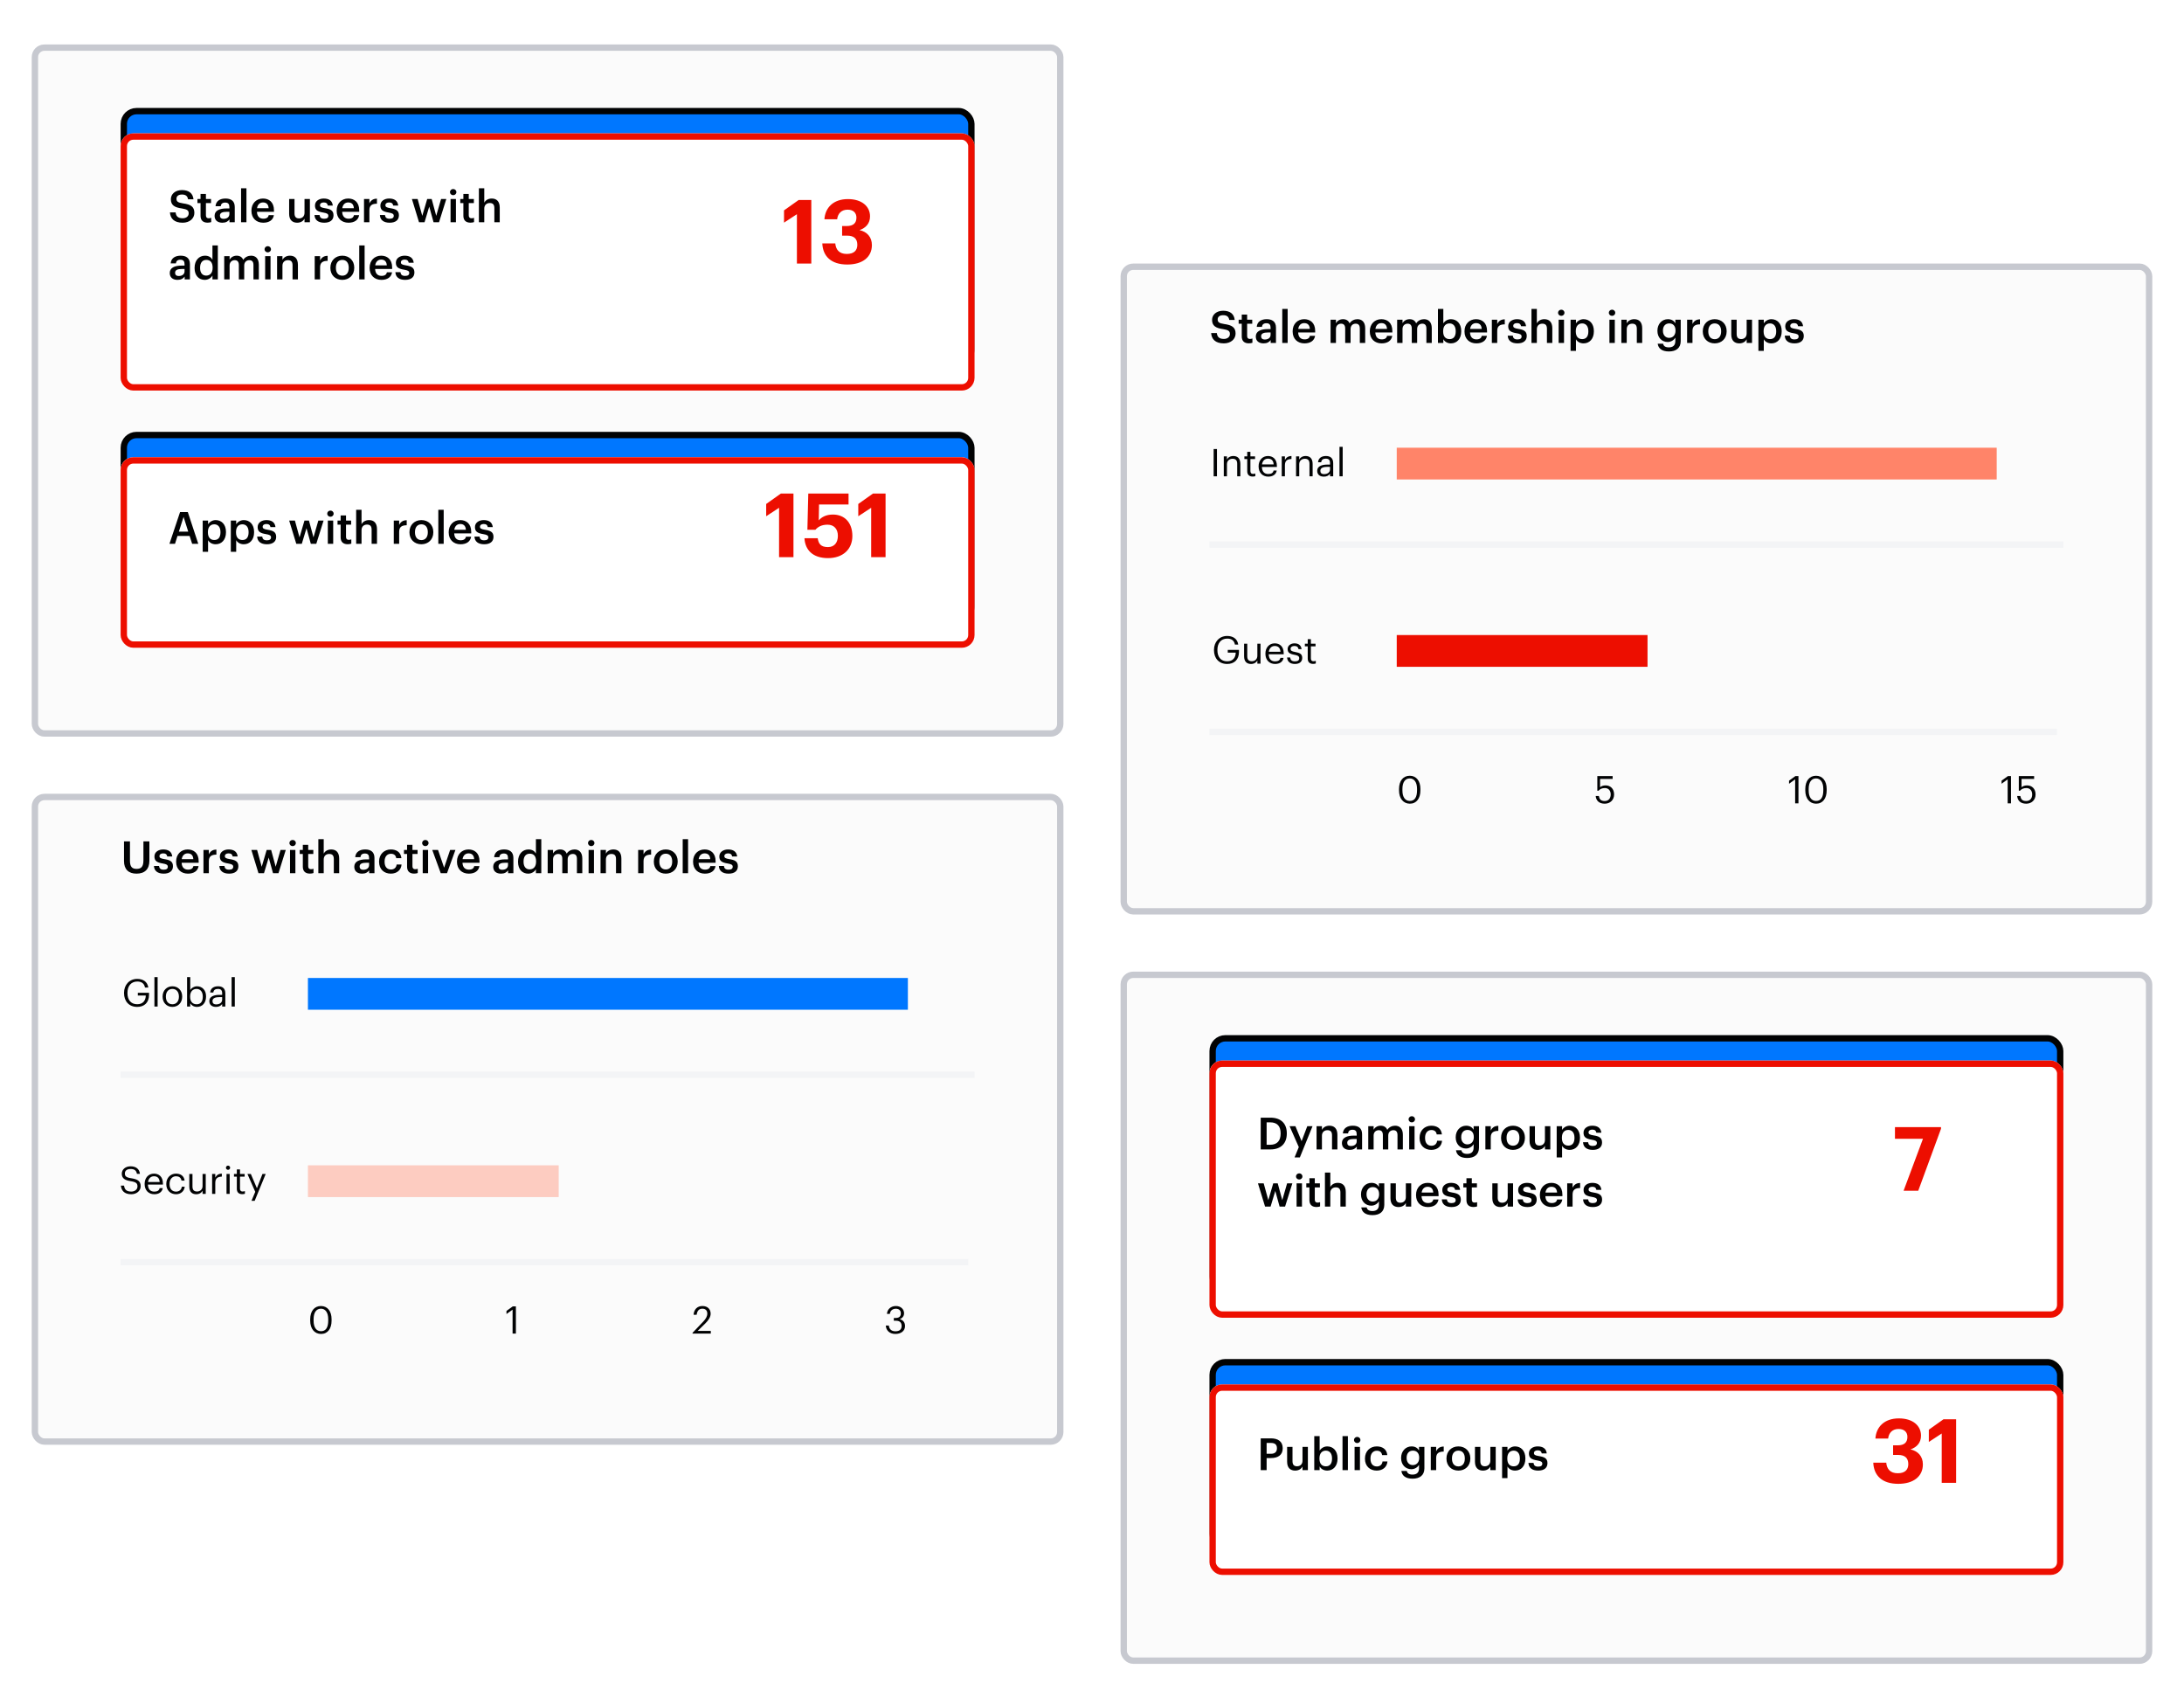 <svg width="688" height="530" viewBox="0 0 688 530" fill="none" xmlns="http://www.w3.org/2000/svg">
<g filter="url(#filter0_dd_8315_3431)">
<rect x="10" y="6" width="325" height="218" rx="4" fill="#FBFBFB"/>
<rect x="11" y="7" width="323" height="216" rx="3" stroke="#C7C9D0" stroke-width="2"/>
</g>
<g filter="url(#filter1_f_8315_3431)">
<rect x="40" y="36" width="265" height="79" rx="2" fill="#ED0E00"/>
</g>
<rect x="39" y="35" width="267" height="79" rx="4" fill="#0077FF"/>
<rect x="39" y="35" width="267" height="79" rx="4" stroke="#010203" stroke-width="2"/>
<g filter="url(#filter2_dd_8315_3431)">
<rect x="38" y="34" width="269" height="81" rx="4" fill="white"/>
<rect x="39" y="35" width="267" height="79" rx="3" stroke="#ED0E00" stroke-width="2"/>
</g>
<g filter="url(#filter3_f_8315_3431)">
<rect x="40" y="138.307" width="265" height="55.385" rx="2" fill="#ED0E00"/>
</g>
<rect x="39" y="137" width="267" height="58" rx="4" fill="#0077FF"/>
<rect x="39" y="137" width="267" height="58" rx="4" stroke="#010203" stroke-width="2"/>
<g filter="url(#filter4_dd_8315_3431)">
<rect x="38" y="136" width="269" height="60" rx="4" fill="white"/>
<rect x="39" y="137" width="267" height="58" rx="3" stroke="#ED0E00" stroke-width="2"/>
</g>
<path d="M245.421 175.462V159.922L241.361 162.582V158.718L245.981 155.442H249.957V175.462H245.421ZM260.839 175.77C255.911 175.77 253.615 173.082 253.419 169.498H257.591C257.843 171.178 258.515 172.298 260.811 172.298C262.855 172.298 263.947 170.87 263.947 168.742C263.947 166.586 262.715 165.242 260.699 165.242C258.823 165.242 257.675 165.914 256.863 166.838H254.343L254.623 155.442H267.307V158.886H258.011L257.927 163.898C258.711 162.946 260.111 162.05 262.379 162.05C266.019 162.05 268.511 164.542 268.511 168.798C268.511 173.054 265.459 175.77 260.839 175.77ZM274.433 175.462V159.922L270.373 162.582V158.718L274.993 155.442H278.969V175.462H274.433Z" fill="#ED0E00"/>
<path d="M57.83 162.785L56.346 167.433H59.3L57.83 162.785ZM53.378 171.269L56.724 161.259H59.16L62.464 171.269H60.532L59.734 168.791H55.912L55.128 171.269H53.378ZM67.52 170.065C68.766 170.065 69.452 169.225 69.452 167.657V167.545C69.452 165.921 68.612 165.123 67.506 165.123C66.33 165.123 65.49 165.921 65.49 167.545V167.657C65.49 169.295 66.288 170.065 67.52 170.065ZM63.852 173.775V163.947H65.546V165.123C65.952 164.423 66.862 163.793 67.94 163.793C69.774 163.793 71.188 165.151 71.188 167.517V167.629C71.188 169.981 69.83 171.409 67.94 171.409C66.778 171.409 65.938 170.835 65.546 170.121V173.775H63.852ZM76.379 170.065C77.625 170.065 78.311 169.225 78.311 167.657V167.545C78.311 165.921 77.471 165.123 76.365 165.123C75.189 165.123 74.349 165.921 74.349 167.545V167.657C74.349 169.295 75.147 170.065 76.379 170.065ZM72.711 173.775V163.947H74.405V165.123C74.811 164.423 75.721 163.793 76.799 163.793C78.633 163.793 80.047 165.151 80.047 167.517V167.629C80.047 169.981 78.689 171.409 76.799 171.409C75.637 171.409 74.797 170.835 74.405 170.121V173.775H72.711ZM84.076 171.409C82.186 171.409 81.081 170.541 81.01 168.987H82.606C82.691 169.729 83.069 170.163 84.062 170.163C84.972 170.163 85.379 169.841 85.379 169.225C85.379 168.623 84.888 168.399 83.811 168.217C81.879 167.909 81.165 167.363 81.165 165.991C81.165 164.521 82.537 163.793 83.909 163.793C85.406 163.793 86.597 164.353 86.778 166.005H85.21C85.07 165.333 84.692 165.025 83.909 165.025C83.18 165.025 82.746 165.375 82.746 165.893C82.746 166.425 83.097 166.635 84.258 166.831C85.981 167.097 87.002 167.517 87.002 169.071C87.002 170.555 85.953 171.409 84.076 171.409ZM93.336 171.269L91.096 163.947H92.902L94.358 169.239L95.912 163.947H97.326L98.754 169.239L100.28 163.947H101.932L99.636 171.269H97.914L96.556 166.341L95.072 171.269H93.336ZM104.095 162.743C103.535 162.743 103.087 162.323 103.087 161.777C103.087 161.217 103.535 160.797 104.095 160.797C104.655 160.797 105.103 161.217 105.103 161.777C105.103 162.323 104.655 162.743 104.095 162.743ZM103.269 171.269V163.947H104.963V171.269H103.269ZM109.52 171.395C108.064 171.395 107.308 170.611 107.308 169.225V165.221H106.328V163.947H107.308V162.337H109.002V163.947H110.612V165.221H109.002V169.071C109.002 169.715 109.31 170.009 109.842 170.009C110.178 170.009 110.43 169.967 110.668 169.869V171.213C110.402 171.311 110.038 171.395 109.52 171.395ZM112.196 171.269V160.559H113.89V165.109C114.24 164.395 115.052 163.793 116.256 163.793C117.726 163.793 118.762 164.647 118.762 166.663V171.269H117.068V166.817C117.068 165.711 116.62 165.207 115.612 165.207C114.66 165.207 113.89 165.795 113.89 166.957V171.269H112.196ZM124.049 171.269V163.947H125.743V165.319C126.205 164.395 126.891 163.849 128.123 163.835V165.417C126.639 165.431 125.743 165.907 125.743 167.461V171.269H124.049ZM132.739 171.409C130.583 171.409 128.987 169.911 128.987 167.685V167.573C128.987 165.305 130.597 163.793 132.753 163.793C134.895 163.793 136.505 165.291 136.505 167.531V167.643C136.505 169.925 134.895 171.409 132.739 171.409ZM132.753 170.093C134.013 170.093 134.769 169.155 134.769 167.657V167.559C134.769 166.047 134.013 165.123 132.753 165.123C131.493 165.123 130.723 166.033 130.723 167.545V167.657C130.723 169.155 131.465 170.093 132.753 170.093ZM138.077 171.269V160.559H139.771V171.269H138.077ZM145.056 171.409C142.9 171.409 141.346 169.995 141.346 167.685V167.573C141.346 165.305 142.9 163.793 144.986 163.793C146.806 163.793 148.444 164.871 148.444 167.489V167.979H143.082C143.138 169.365 143.838 170.149 145.098 170.149C146.12 170.149 146.652 169.743 146.778 169.029H148.416C148.178 170.569 146.932 171.409 145.056 171.409ZM143.11 166.845H146.764C146.68 165.585 146.036 165.025 144.986 165.025C143.964 165.025 143.278 165.711 143.11 166.845ZM152.532 171.409C150.642 171.409 149.536 170.541 149.466 168.987H151.062C151.146 169.729 151.524 170.163 152.518 170.163C153.428 170.163 153.834 169.841 153.834 169.225C153.834 168.623 153.344 168.399 152.266 168.217C150.334 167.909 149.62 167.363 149.62 165.991C149.62 164.521 150.992 163.793 152.364 163.793C153.862 163.793 155.052 164.353 155.234 166.005H153.666C153.526 165.333 153.148 165.025 152.364 165.025C151.636 165.025 151.202 165.375 151.202 165.893C151.202 166.425 151.552 166.635 152.714 166.831C154.436 167.097 155.458 167.517 155.458 169.071C155.458 170.555 154.408 171.409 152.532 171.409Z" fill="#010203"/>
<path d="M251.04 83V67.46L246.98 70.12V66.256L251.6 62.98H255.576V83H251.04ZM266.907 83.308C261.811 83.308 259.207 80.704 259.039 76.644H263.127C263.295 78.576 264.331 79.976 266.739 79.976C269.007 79.976 270.071 78.884 270.071 77.092C270.071 75.188 269.007 74.208 266.851 74.208H265.283V71.184H266.739C268.839 71.184 269.791 70.232 269.791 68.524C269.791 67.096 268.867 66.032 267.019 66.032C265.115 66.032 263.939 67.18 263.715 69.056H259.711C259.935 65.388 262.539 62.7 267.103 62.7C271.499 62.7 274.075 64.996 274.075 68.132C274.075 70.372 272.759 71.772 270.771 72.472C273.095 72.976 274.663 74.628 274.663 77.176C274.663 80.928 271.779 83.308 266.907 83.308Z" fill="#ED0E00"/>
<path d="M57.55 70.14C54.82 70.14 53.672 68.782 53.532 66.892H55.324C55.45 67.9 55.856 68.74 57.55 68.74C58.656 68.74 59.44 68.124 59.44 67.2C59.44 66.276 58.978 65.926 57.354 65.66C54.96 65.338 53.826 64.61 53.826 62.734C53.826 61.096 55.226 59.864 57.312 59.864C59.468 59.864 60.756 60.844 60.952 62.762H59.244C59.062 61.712 58.46 61.264 57.312 61.264C56.178 61.264 55.59 61.81 55.59 62.58C55.59 63.392 55.926 63.798 57.662 64.05C60.014 64.372 61.232 65.044 61.232 67.046C61.232 68.782 59.762 70.14 57.55 70.14ZM65.387 70.126C63.931 70.126 63.175 69.342 63.175 67.956V63.952H62.195V62.678H63.175V61.068H64.869V62.678H66.479V63.952H64.869V67.802C64.869 68.446 65.177 68.74 65.709 68.74C66.045 68.74 66.297 68.698 66.535 68.6V69.944C66.269 70.042 65.905 70.126 65.387 70.126ZM70.455 68.922C71.491 68.922 72.261 68.376 72.261 67.438V66.71H71.393C70.105 66.71 69.279 67.004 69.279 67.9C69.279 68.516 69.615 68.922 70.455 68.922ZM70.049 70.14C68.705 70.14 67.599 69.496 67.599 67.97C67.599 66.262 69.251 65.646 71.351 65.646H72.261V65.268C72.261 64.288 71.925 63.798 70.931 63.798C70.049 63.798 69.615 64.218 69.531 64.946H67.893C68.033 63.238 69.391 62.524 71.029 62.524C72.667 62.524 73.955 63.196 73.955 65.198V70H72.289V69.104C71.813 69.734 71.169 70.14 70.049 70.14ZM75.939 70V59.29H77.633V70H75.939ZM82.918 70.14C80.761 70.14 79.207 68.726 79.207 66.416V66.304C79.207 64.036 80.761 62.524 82.847 62.524C84.668 62.524 86.305 63.602 86.305 66.22V66.71H80.944C80.999 68.096 81.7 68.88 82.96 68.88C83.981 68.88 84.513 68.474 84.639 67.76H86.278C86.04 69.3 84.793 70.14 82.918 70.14ZM80.972 65.576H84.626C84.541 64.316 83.897 63.756 82.847 63.756C81.826 63.756 81.139 64.442 80.972 65.576ZM93.605 70.14C92.162 70.14 91.085 69.314 91.085 67.368V62.678H92.778V67.172C92.778 68.278 93.24 68.782 94.221 68.782C95.13 68.782 95.928 68.194 95.928 67.032V62.678H97.623V70H95.928V68.852C95.564 69.566 94.794 70.14 93.605 70.14ZM102.137 70.14C100.247 70.14 99.141 69.272 99.071 67.718H100.667C100.751 68.46 101.129 68.894 102.123 68.894C103.033 68.894 103.439 68.572 103.439 67.956C103.439 67.354 102.949 67.13 101.871 66.948C99.939 66.64 99.225 66.094 99.225 64.722C99.225 63.252 100.597 62.524 101.969 62.524C103.467 62.524 104.657 63.084 104.839 64.736H103.271C103.131 64.064 102.753 63.756 101.969 63.756C101.241 63.756 100.807 64.106 100.807 64.624C100.807 65.156 101.157 65.366 102.319 65.562C104.041 65.828 105.063 66.248 105.063 67.802C105.063 69.286 104.013 70.14 102.137 70.14ZM109.769 70.14C107.613 70.14 106.059 68.726 106.059 66.416V66.304C106.059 64.036 107.613 62.524 109.699 62.524C111.519 62.524 113.157 63.602 113.157 66.22V66.71H107.795C107.851 68.096 108.551 68.88 109.811 68.88C110.833 68.88 111.365 68.474 111.491 67.76H113.129C112.891 69.3 111.645 70.14 109.769 70.14ZM107.823 65.576H111.477C111.393 64.316 110.749 63.756 109.699 63.756C108.677 63.756 107.991 64.442 107.823 65.576ZM114.67 70V62.678H116.364V64.05C116.826 63.126 117.512 62.58 118.744 62.566V64.148C117.26 64.162 116.364 64.638 116.364 66.192V70H114.67ZM122.741 70.14C120.851 70.14 119.745 69.272 119.675 67.718H121.271C121.355 68.46 121.733 68.894 122.727 68.894C123.637 68.894 124.043 68.572 124.043 67.956C124.043 67.354 123.553 67.13 122.475 66.948C120.543 66.64 119.829 66.094 119.829 64.722C119.829 63.252 121.201 62.524 122.573 62.524C124.071 62.524 125.261 63.084 125.443 64.736H123.875C123.735 64.064 123.357 63.756 122.573 63.756C121.845 63.756 121.411 64.106 121.411 64.624C121.411 65.156 121.761 65.366 122.923 65.562C124.645 65.828 125.667 66.248 125.667 67.802C125.667 69.286 124.617 70.14 122.741 70.14ZM132 70L129.76 62.678H131.566L133.022 67.97L134.576 62.678H135.99L137.418 67.97L138.944 62.678H140.596L138.3 70H136.578L135.22 65.072L133.736 70H132ZM142.759 61.474C142.199 61.474 141.751 61.054 141.751 60.508C141.751 59.948 142.199 59.528 142.759 59.528C143.319 59.528 143.767 59.948 143.767 60.508C143.767 61.054 143.319 61.474 142.759 61.474ZM141.933 70V62.678H143.627V70H141.933ZM148.184 70.126C146.728 70.126 145.972 69.342 145.972 67.956V63.952H144.992V62.678H145.972V61.068H147.666V62.678H149.276V63.952H147.666V67.802C147.666 68.446 147.974 68.74 148.506 68.74C148.842 68.74 149.094 68.698 149.332 68.6V69.944C149.066 70.042 148.702 70.126 148.184 70.126ZM150.86 70V59.29H152.554V63.84C152.904 63.126 153.716 62.524 154.92 62.524C156.39 62.524 157.426 63.378 157.426 65.394V70H155.732V65.548C155.732 64.442 155.284 63.938 154.276 63.938C153.324 63.938 152.554 64.526 152.554 65.688V70H150.86ZM56.332 86.922C57.368 86.922 58.138 86.376 58.138 85.438V84.71H57.27C55.982 84.71 55.156 85.004 55.156 85.9C55.156 86.516 55.492 86.922 56.332 86.922ZM55.926 88.14C54.582 88.14 53.476 87.496 53.476 85.97C53.476 84.262 55.128 83.646 57.228 83.646H58.138V83.268C58.138 82.288 57.802 81.798 56.808 81.798C55.926 81.798 55.492 82.218 55.408 82.946H53.77C53.91 81.238 55.268 80.524 56.906 80.524C58.544 80.524 59.832 81.196 59.832 83.198V88H58.166V87.104C57.69 87.734 57.046 88.14 55.926 88.14ZM64.938 86.796C66.114 86.796 66.982 86.012 66.982 84.374V84.262C66.982 82.652 66.24 81.854 65.008 81.854C63.762 81.854 63.034 82.722 63.034 84.304V84.416C63.034 86.026 63.846 86.796 64.938 86.796ZM64.518 88.14C62.684 88.14 61.298 86.838 61.298 84.458V84.346C61.298 82.008 62.684 80.524 64.588 80.524C65.778 80.524 66.52 81.07 66.926 81.798V77.29H68.62V88H66.926V86.768C66.534 87.496 65.596 88.14 64.518 88.14ZM70.633 88V80.678H72.327V81.798C72.677 81.112 73.475 80.524 74.553 80.524C75.505 80.524 76.261 80.93 76.625 81.84C77.185 80.93 78.193 80.524 79.103 80.524C80.447 80.524 81.539 81.35 81.539 83.366V88H79.845V83.478C79.845 82.4 79.383 81.938 78.543 81.938C77.703 81.938 76.933 82.498 76.933 83.618V88H75.239V83.478C75.239 82.4 74.763 81.938 73.937 81.938C73.097 81.938 72.327 82.498 72.327 83.618V88H70.633ZM84.353 79.474C83.793 79.474 83.345 79.054 83.345 78.508C83.345 77.948 83.793 77.528 84.353 77.528C84.913 77.528 85.361 77.948 85.361 78.508C85.361 79.054 84.913 79.474 84.353 79.474ZM83.527 88V80.678H85.221V88H83.527ZM87.285 88V80.678H88.979V81.84C89.329 81.126 90.141 80.524 91.345 80.524C92.815 80.524 93.851 81.378 93.851 83.394V88H92.157V83.548C92.157 82.442 91.709 81.938 90.701 81.938C89.749 81.938 88.979 82.526 88.979 83.688V88H87.285ZM99.139 88V80.678H100.833V82.05C101.295 81.126 101.981 80.58 103.213 80.566V82.148C101.729 82.162 100.833 82.638 100.833 84.192V88H99.139ZM107.829 88.14C105.673 88.14 104.077 86.642 104.077 84.416V84.304C104.077 82.036 105.687 80.524 107.843 80.524C109.985 80.524 111.595 82.022 111.595 84.262V84.374C111.595 86.656 109.985 88.14 107.829 88.14ZM107.843 86.824C109.103 86.824 109.859 85.886 109.859 84.388V84.29C109.859 82.778 109.103 81.854 107.843 81.854C106.583 81.854 105.813 82.764 105.813 84.276V84.388C105.813 85.886 106.555 86.824 107.843 86.824ZM113.167 88V77.29H114.861V88H113.167ZM120.146 88.14C117.99 88.14 116.436 86.726 116.436 84.416V84.304C116.436 82.036 117.99 80.524 120.076 80.524C121.896 80.524 123.534 81.602 123.534 84.22V84.71H118.172C118.228 86.096 118.928 86.88 120.188 86.88C121.21 86.88 121.742 86.474 121.868 85.76H123.506C123.268 87.3 122.022 88.14 120.146 88.14ZM118.2 83.576H121.854C121.77 82.316 121.126 81.756 120.076 81.756C119.054 81.756 118.368 82.442 118.2 83.576ZM127.621 88.14C125.731 88.14 124.625 87.272 124.555 85.718H126.151C126.235 86.46 126.613 86.894 127.607 86.894C128.517 86.894 128.923 86.572 128.923 85.956C128.923 85.354 128.433 85.13 127.355 84.948C125.423 84.64 124.709 84.094 124.709 82.722C124.709 81.252 126.081 80.524 127.453 80.524C128.951 80.524 130.141 81.084 130.323 82.736H128.755C128.615 82.064 128.237 81.756 127.453 81.756C126.725 81.756 126.291 82.106 126.291 82.624C126.291 83.156 126.641 83.366 127.803 83.562C129.525 83.828 130.547 84.248 130.547 85.802C130.547 87.286 129.497 88.14 127.621 88.14Z" fill="#010203"/>
<g filter="url(#filter5_dd_8315_3431)">
<rect x="353" y="298" width="325" height="218" rx="4" fill="#FBFBFB"/>
<rect x="354" y="299" width="323" height="216" rx="3" stroke="#C7C9D0" stroke-width="2"/>
</g>
<g filter="url(#filter6_f_8315_3431)">
<rect x="383" y="328" width="265" height="79" rx="2" fill="#ED0E00"/>
</g>
<rect x="382" y="327" width="267" height="79" rx="4" fill="#0077FF"/>
<rect x="382" y="327" width="267" height="79" rx="4" stroke="#010203" stroke-width="2"/>
<g filter="url(#filter7_dd_8315_3431)">
<rect x="381" y="326" width="269" height="81" rx="4" fill="white"/>
<rect x="382" y="327" width="267" height="79" rx="3" stroke="#ED0E00" stroke-width="2"/>
</g>
<path d="M599.665 375L605.769 358.648H596.949V354.98H611.453V355.484L604.285 375H599.665Z" fill="#ED0E00"/>
<g filter="url(#filter8_f_8315_3431)">
<rect x="383" y="430.308" width="265" height="55.385" rx="2" fill="#ED0E00"/>
</g>
<rect x="382" y="429" width="267" height="58" rx="4" fill="#0077FF"/>
<rect x="382" y="429" width="267" height="58" rx="4" stroke="#010203" stroke-width="2"/>
<g filter="url(#filter9_dd_8315_3431)">
<rect x="381" y="428" width="269" height="60" rx="4" fill="white"/>
<rect x="382" y="429" width="267" height="58" rx="3" stroke="#ED0E00" stroke-width="2"/>
</g>
<path d="M597.985 467.308C592.889 467.308 590.285 464.704 590.117 460.644H594.205C594.373 462.576 595.409 463.976 597.817 463.976C600.085 463.976 601.149 462.884 601.149 461.092C601.149 459.188 600.085 458.208 597.929 458.208H596.361V455.184H597.817C599.917 455.184 600.869 454.232 600.869 452.524C600.869 451.096 599.945 450.032 598.097 450.032C596.193 450.032 595.017 451.18 594.793 453.056H590.789C591.013 449.388 593.617 446.7 598.181 446.7C602.577 446.7 605.153 448.996 605.153 452.132C605.153 454.372 603.837 455.772 601.849 456.472C604.173 456.976 605.741 458.628 605.741 461.176C605.741 464.928 602.857 467.308 597.985 467.308ZM611.677 467V451.46L607.617 454.12V450.256L612.237 446.98H616.213V467H611.677Z" fill="#ED0E00"/>
<path d="M397.148 463V452.99H400.368C402.608 452.99 404.078 453.984 404.078 456.084V456.14C404.078 458.254 402.552 459.192 400.41 459.192H399.01V463H397.148ZM399.01 457.848H400.368C401.6 457.848 402.258 457.246 402.258 456.14V456.084C402.258 454.894 401.558 454.432 400.368 454.432H399.01V457.848ZM407.989 463.14C406.547 463.14 405.469 462.314 405.469 460.368V455.678H407.163V460.172C407.163 461.278 407.625 461.782 408.605 461.782C409.515 461.782 410.313 461.194 410.313 460.032V455.678H412.007V463H410.313V461.852C409.949 462.566 409.179 463.14 407.989 463.14ZM418.104 463.14C416.942 463.14 416.102 462.566 415.71 461.824V463H414.016V452.29H415.71V456.854C416.116 456.154 417.026 455.524 418.104 455.524C419.938 455.524 421.352 456.882 421.352 459.248V459.36C421.352 461.712 419.994 463.14 418.104 463.14ZM417.684 461.796C418.93 461.796 419.616 460.956 419.616 459.388V459.276C419.616 457.652 418.776 456.854 417.67 456.854C416.494 456.854 415.654 457.652 415.654 459.276V459.388C415.654 461.026 416.452 461.796 417.684 461.796ZM422.917 463V452.29H424.611V463H422.917ZM427.544 454.474C426.984 454.474 426.536 454.054 426.536 453.508C426.536 452.948 426.984 452.528 427.544 452.528C428.104 452.528 428.552 452.948 428.552 453.508C428.552 454.054 428.104 454.474 427.544 454.474ZM426.718 463V455.678H428.412V463H426.718ZM433.683 463.14C431.583 463.14 429.987 461.768 429.987 459.43V459.318C429.987 456.994 431.639 455.524 433.683 455.524C435.307 455.524 436.833 456.252 437.029 458.268H435.391C435.251 457.288 434.607 456.882 433.711 456.882C432.549 456.882 431.723 457.778 431.723 459.29V459.402C431.723 460.998 432.507 461.838 433.753 461.838C434.649 461.838 435.419 461.306 435.517 460.27H437.071C436.945 461.95 435.671 463.14 433.683 463.14ZM445.043 461.404C446.219 461.404 447.073 460.564 447.073 459.164V459.066C447.073 457.68 446.317 456.854 445.099 456.854C443.839 456.854 443.111 457.764 443.111 459.094V459.206C443.111 460.564 443.951 461.404 445.043 461.404ZM444.987 465.688C442.691 465.688 441.655 464.652 441.459 463.252H443.167C443.307 463.98 443.867 464.4 444.973 464.4C446.289 464.4 447.017 463.742 447.017 462.426V461.348C446.611 462.048 445.701 462.706 444.623 462.706C442.789 462.706 441.375 461.334 441.375 459.22V459.122C441.375 457.064 442.775 455.524 444.665 455.524C445.869 455.524 446.597 456.07 447.017 456.798V455.678H448.711V462.454C448.697 464.61 447.255 465.688 444.987 465.688ZM450.725 463V455.678H452.419V457.05C452.881 456.126 453.567 455.58 454.799 455.566V457.148C453.315 457.162 452.419 457.638 452.419 459.192V463H450.725ZM459.415 463.14C457.259 463.14 455.663 461.642 455.663 459.416V459.304C455.663 457.036 457.273 455.524 459.429 455.524C461.571 455.524 463.181 457.022 463.181 459.262V459.374C463.181 461.656 461.571 463.14 459.415 463.14ZM459.429 461.824C460.689 461.824 461.445 460.886 461.445 459.388V459.29C461.445 457.778 460.689 456.854 459.429 456.854C458.169 456.854 457.399 457.764 457.399 459.276V459.388C457.399 460.886 458.141 461.824 459.429 461.824ZM467.161 463.14C465.719 463.14 464.641 462.314 464.641 460.368V455.678H466.335V460.172C466.335 461.278 466.797 461.782 467.777 461.782C468.687 461.782 469.485 461.194 469.485 460.032V455.678H471.179V463H469.485V461.852C469.121 462.566 468.351 463.14 467.161 463.14ZM476.856 461.796C478.102 461.796 478.788 460.956 478.788 459.388V459.276C478.788 457.652 477.948 456.854 476.842 456.854C475.666 456.854 474.826 457.652 474.826 459.276V459.388C474.826 461.026 475.624 461.796 476.856 461.796ZM473.188 465.506V455.678H474.882V456.854C475.288 456.154 476.198 455.524 477.276 455.524C479.11 455.524 480.524 456.882 480.524 459.248V459.36C480.524 461.712 479.166 463.14 477.276 463.14C476.114 463.14 475.274 462.566 474.882 461.852V465.506H473.188ZM484.553 463.14C482.663 463.14 481.557 462.272 481.487 460.718H483.083C483.167 461.46 483.545 461.894 484.539 461.894C485.449 461.894 485.855 461.572 485.855 460.956C485.855 460.354 485.365 460.13 484.287 459.948C482.355 459.64 481.641 459.094 481.641 457.722C481.641 456.252 483.013 455.524 484.385 455.524C485.883 455.524 487.073 456.084 487.255 457.736H485.687C485.547 457.064 485.169 456.756 484.385 456.756C483.657 456.756 483.223 457.106 483.223 457.624C483.223 458.156 483.573 458.366 484.735 458.562C486.457 458.828 487.479 459.248 487.479 460.802C487.479 462.286 486.429 463.14 484.553 463.14Z" fill="#010203"/>
<path d="M397.148 362V351.99H400.186C403.672 351.99 405.366 353.978 405.366 356.89V357.016C405.366 359.928 403.672 362 400.158 362H397.148ZM399.01 360.53H400.102C402.342 360.53 403.42 359.242 403.42 357.03V356.918C403.42 354.762 402.44 353.46 400.088 353.46H399.01V360.53ZM407.814 364.506L409.144 361.258L406.246 354.678H408.08L410.026 359.396L411.818 354.678H413.47L409.48 364.506H407.814ZM414.74 362V354.678H416.434V355.84C416.784 355.126 417.596 354.524 418.8 354.524C420.27 354.524 421.306 355.378 421.306 357.394V362H419.612V357.548C419.612 356.442 419.164 355.938 418.156 355.938C417.204 355.938 416.434 356.526 416.434 357.688V362H414.74ZM425.582 360.922C426.618 360.922 427.388 360.376 427.388 359.438V358.71H426.52C425.232 358.71 424.406 359.004 424.406 359.9C424.406 360.516 424.742 360.922 425.582 360.922ZM425.176 362.14C423.832 362.14 422.726 361.496 422.726 359.97C422.726 358.262 424.378 357.646 426.478 357.646H427.388V357.268C427.388 356.288 427.052 355.798 426.058 355.798C425.176 355.798 424.742 356.218 424.658 356.946H423.02C423.16 355.238 424.518 354.524 426.156 354.524C427.794 354.524 429.082 355.196 429.082 357.198V362H427.416V361.104C426.94 361.734 426.296 362.14 425.176 362.14ZM431.024 362V354.678H432.718V355.798C433.068 355.112 433.866 354.524 434.944 354.524C435.896 354.524 436.652 354.93 437.016 355.84C437.576 354.93 438.584 354.524 439.494 354.524C440.838 354.524 441.93 355.35 441.93 357.366V362H440.236V357.478C440.236 356.4 439.774 355.938 438.934 355.938C438.094 355.938 437.324 356.498 437.324 357.618V362H435.63V357.478C435.63 356.4 435.154 355.938 434.328 355.938C433.488 355.938 432.718 356.498 432.718 357.618V362H431.024ZM444.743 353.474C444.183 353.474 443.735 353.054 443.735 352.508C443.735 351.948 444.183 351.528 444.743 351.528C445.303 351.528 445.751 351.948 445.751 352.508C445.751 353.054 445.303 353.474 444.743 353.474ZM443.917 362V354.678H445.611V362H443.917ZM450.882 362.14C448.782 362.14 447.186 360.768 447.186 358.43V358.318C447.186 355.994 448.838 354.524 450.882 354.524C452.506 354.524 454.032 355.252 454.228 357.268H452.59C452.45 356.288 451.806 355.882 450.91 355.882C449.748 355.882 448.922 356.778 448.922 358.29V358.402C448.922 359.998 449.706 360.838 450.952 360.838C451.848 360.838 452.618 360.306 452.716 359.27H454.27C454.144 360.95 452.87 362.14 450.882 362.14ZM462.243 360.404C463.419 360.404 464.273 359.564 464.273 358.164V358.066C464.273 356.68 463.517 355.854 462.299 355.854C461.039 355.854 460.311 356.764 460.311 358.094V358.206C460.311 359.564 461.151 360.404 462.243 360.404ZM462.187 364.688C459.891 364.688 458.855 363.652 458.659 362.252H460.367C460.507 362.98 461.067 363.4 462.173 363.4C463.489 363.4 464.217 362.742 464.217 361.426V360.348C463.811 361.048 462.901 361.706 461.823 361.706C459.989 361.706 458.575 360.334 458.575 358.22V358.122C458.575 356.064 459.975 354.524 461.865 354.524C463.069 354.524 463.797 355.07 464.217 355.798V354.678H465.911V361.454C465.897 363.61 464.455 364.688 462.187 364.688ZM467.924 362V354.678H469.618V356.05C470.08 355.126 470.766 354.58 471.998 354.566V356.148C470.514 356.162 469.618 356.638 469.618 358.192V362H467.924ZM476.614 362.14C474.458 362.14 472.862 360.642 472.862 358.416V358.304C472.862 356.036 474.472 354.524 476.628 354.524C478.77 354.524 480.38 356.022 480.38 358.262V358.374C480.38 360.656 478.77 362.14 476.614 362.14ZM476.628 360.824C477.888 360.824 478.644 359.886 478.644 358.388V358.29C478.644 356.778 477.888 355.854 476.628 355.854C475.368 355.854 474.598 356.764 474.598 358.276V358.388C474.598 359.886 475.34 360.824 476.628 360.824ZM484.36 362.14C482.918 362.14 481.84 361.314 481.84 359.368V354.678H483.534V359.172C483.534 360.278 483.996 360.782 484.976 360.782C485.886 360.782 486.684 360.194 486.684 359.032V354.678H488.378V362H486.684V360.852C486.32 361.566 485.55 362.14 484.36 362.14ZM494.055 360.796C495.301 360.796 495.987 359.956 495.987 358.388V358.276C495.987 356.652 495.147 355.854 494.041 355.854C492.865 355.854 492.025 356.652 492.025 358.276V358.388C492.025 360.026 492.823 360.796 494.055 360.796ZM490.387 364.506V354.678H492.081V355.854C492.487 355.154 493.397 354.524 494.475 354.524C496.309 354.524 497.723 355.882 497.723 358.248V358.36C497.723 360.712 496.365 362.14 494.475 362.14C493.313 362.14 492.473 361.566 492.081 360.852V364.506H490.387ZM501.752 362.14C499.862 362.14 498.756 361.272 498.686 359.718H500.282C500.366 360.46 500.744 360.894 501.738 360.894C502.648 360.894 503.054 360.572 503.054 359.956C503.054 359.354 502.564 359.13 501.486 358.948C499.554 358.64 498.84 358.094 498.84 356.722C498.84 355.252 500.212 354.524 501.584 354.524C503.082 354.524 504.272 355.084 504.454 356.736H502.886C502.746 356.064 502.368 355.756 501.584 355.756C500.856 355.756 500.422 356.106 500.422 356.624C500.422 357.156 500.772 357.366 501.934 357.562C503.656 357.828 504.678 358.248 504.678 359.802C504.678 361.286 503.628 362.14 501.752 362.14ZM398.52 380L396.28 372.678H398.086L399.542 377.97L401.096 372.678H402.51L403.938 377.97L405.464 372.678H407.116L404.82 380H403.098L401.74 375.072L400.256 380H398.52ZM409.278 371.474C408.718 371.474 408.27 371.054 408.27 370.508C408.27 369.948 408.718 369.528 409.278 369.528C409.838 369.528 410.286 369.948 410.286 370.508C410.286 371.054 409.838 371.474 409.278 371.474ZM408.452 380V372.678H410.146V380H408.452ZM414.703 380.126C413.247 380.126 412.491 379.342 412.491 377.956V373.952H411.511V372.678H412.491V371.068H414.185V372.678H415.795V373.952H414.185V377.802C414.185 378.446 414.493 378.74 415.025 378.74C415.361 378.74 415.613 378.698 415.851 378.6V379.944C415.585 380.042 415.221 380.126 414.703 380.126ZM417.379 380V369.29H419.073V373.84C419.423 373.126 420.235 372.524 421.439 372.524C422.909 372.524 423.945 373.378 423.945 375.394V380H422.251V375.548C422.251 374.442 421.803 373.938 420.795 373.938C419.843 373.938 419.073 374.526 419.073 375.688V380H417.379ZM432.411 378.404C433.587 378.404 434.441 377.564 434.441 376.164V376.066C434.441 374.68 433.685 373.854 432.467 373.854C431.207 373.854 430.479 374.764 430.479 376.094V376.206C430.479 377.564 431.319 378.404 432.411 378.404ZM432.355 382.688C430.059 382.688 429.023 381.652 428.827 380.252H430.535C430.675 380.98 431.235 381.4 432.341 381.4C433.657 381.4 434.385 380.742 434.385 379.426V378.348C433.979 379.048 433.069 379.706 431.991 379.706C430.157 379.706 428.743 378.334 428.743 376.22V376.122C428.743 374.064 430.143 372.524 432.033 372.524C433.237 372.524 433.965 373.07 434.385 373.798V372.678H436.079V379.454C436.065 381.61 434.623 382.688 432.355 382.688ZM440.542 380.14C439.1 380.14 438.022 379.314 438.022 377.368V372.678H439.716V377.172C439.716 378.278 440.178 378.782 441.158 378.782C442.068 378.782 442.866 378.194 442.866 377.032V372.678H444.56V380H442.866V378.852C442.502 379.566 441.732 380.14 440.542 380.14ZM449.789 380.14C447.633 380.14 446.079 378.726 446.079 376.416V376.304C446.079 374.036 447.633 372.524 449.719 372.524C451.539 372.524 453.177 373.602 453.177 376.22V376.71H447.815C447.871 378.096 448.571 378.88 449.831 378.88C450.853 378.88 451.385 378.474 451.511 377.76H453.149C452.911 379.3 451.665 380.14 449.789 380.14ZM447.843 375.576H451.497C451.413 374.316 450.769 373.756 449.719 373.756C448.697 373.756 448.011 374.442 447.843 375.576ZM457.264 380.14C455.374 380.14 454.268 379.272 454.198 377.718H455.794C455.878 378.46 456.256 378.894 457.25 378.894C458.16 378.894 458.566 378.572 458.566 377.956C458.566 377.354 458.076 377.13 456.998 376.948C455.066 376.64 454.352 376.094 454.352 374.722C454.352 373.252 455.724 372.524 457.096 372.524C458.594 372.524 459.784 373.084 459.966 374.736H458.398C458.258 374.064 457.88 373.756 457.096 373.756C456.368 373.756 455.934 374.106 455.934 374.624C455.934 375.156 456.284 375.366 457.446 375.562C459.168 375.828 460.19 376.248 460.19 377.802C460.19 379.286 459.14 380.14 457.264 380.14ZM464.168 380.126C462.712 380.126 461.956 379.342 461.956 377.956V373.952H460.976V372.678H461.956V371.068H463.65V372.678H465.26V373.952H463.65V377.802C463.65 378.446 463.958 378.74 464.49 378.74C464.826 378.74 465.078 378.698 465.316 378.6V379.944C465.05 380.042 464.686 380.126 464.168 380.126ZM472.63 380.14C471.188 380.14 470.11 379.314 470.11 377.368V372.678H471.804V377.172C471.804 378.278 472.266 378.782 473.246 378.782C474.156 378.782 474.954 378.194 474.954 377.032V372.678H476.648V380H474.954V378.852C474.59 379.566 473.82 380.14 472.63 380.14ZM481.162 380.14C479.272 380.14 478.166 379.272 478.096 377.718H479.692C479.776 378.46 480.154 378.894 481.148 378.894C482.058 378.894 482.464 378.572 482.464 377.956C482.464 377.354 481.974 377.13 480.896 376.948C478.964 376.64 478.25 376.094 478.25 374.722C478.25 373.252 479.622 372.524 480.994 372.524C482.492 372.524 483.682 373.084 483.864 374.736H482.296C482.156 374.064 481.778 373.756 480.994 373.756C480.266 373.756 479.832 374.106 479.832 374.624C479.832 375.156 480.182 375.366 481.344 375.562C483.066 375.828 484.088 376.248 484.088 377.802C484.088 379.286 483.038 380.14 481.162 380.14ZM488.794 380.14C486.638 380.14 485.084 378.726 485.084 376.416V376.304C485.084 374.036 486.638 372.524 488.724 372.524C490.544 372.524 492.182 373.602 492.182 376.22V376.71H486.82C486.876 378.096 487.576 378.88 488.836 378.88C489.858 378.88 490.39 378.474 490.516 377.76H492.154C491.916 379.3 490.67 380.14 488.794 380.14ZM486.848 375.576H490.502C490.418 374.316 489.774 373.756 488.724 373.756C487.702 373.756 487.016 374.442 486.848 375.576ZM493.696 380V372.678H495.39V374.05C495.852 373.126 496.538 372.58 497.77 372.566V374.148C496.285 374.162 495.39 374.638 495.39 376.192V380H493.696ZM501.766 380.14C499.876 380.14 498.77 379.272 498.7 377.718H500.296C500.38 378.46 500.758 378.894 501.752 378.894C502.662 378.894 503.068 378.572 503.068 377.956C503.068 377.354 502.578 377.13 501.5 376.948C499.568 376.64 498.854 376.094 498.854 374.722C498.854 373.252 500.226 372.524 501.598 372.524C503.096 372.524 504.286 373.084 504.468 374.736H502.9C502.76 374.064 502.382 373.756 501.598 373.756C500.87 373.756 500.436 374.106 500.436 374.624C500.436 375.156 500.786 375.366 501.948 375.562C503.67 375.828 504.692 376.248 504.692 377.802C504.692 379.286 503.642 380.14 501.766 380.14Z" fill="#010203"/>
<g filter="url(#filter10_dd_8315_3431)">
<rect x="10" y="242" width="325" height="205" rx="4" fill="#FBFBFB"/>
<rect x="11" y="243" width="323" height="203" rx="3" stroke="#C7C9D0" stroke-width="2"/>
</g>
<path d="M42.998 275.14C40.492 275.14 39.064 273.768 39.064 271.192V264.99H40.94V271.052C40.94 272.886 41.528 273.642 43.012 273.642C44.454 273.642 45.182 272.998 45.182 270.926V264.99H47.058V271.08C47.058 273.698 45.644 275.14 42.998 275.14ZM51.563 275.14C49.673 275.14 48.567 274.272 48.497 272.718H50.093C50.177 273.46 50.555 273.894 51.549 273.894C52.459 273.894 52.865 273.572 52.865 272.956C52.865 272.354 52.375 272.13 51.297 271.948C49.365 271.64 48.651 271.094 48.651 269.722C48.651 268.252 50.023 267.524 51.395 267.524C52.893 267.524 54.083 268.084 54.265 269.736H52.697C52.557 269.064 52.179 268.756 51.395 268.756C50.667 268.756 50.233 269.106 50.233 269.624C50.233 270.156 50.583 270.366 51.745 270.562C53.467 270.828 54.489 271.248 54.489 272.802C54.489 274.286 53.439 275.14 51.563 275.14ZM59.195 275.14C57.039 275.14 55.485 273.726 55.485 271.416V271.304C55.485 269.036 57.039 267.524 59.125 267.524C60.945 267.524 62.583 268.602 62.583 271.22V271.71H57.221C57.277 273.096 57.977 273.88 59.237 273.88C60.259 273.88 60.791 273.474 60.917 272.76H62.555C62.317 274.3 61.071 275.14 59.195 275.14ZM57.249 270.576H60.903C60.819 269.316 60.175 268.756 59.125 268.756C58.103 268.756 57.417 269.442 57.249 270.576ZM64.096 275V267.678H65.79V269.05C66.252 268.126 66.938 267.58 68.17 267.566V269.148C66.686 269.162 65.79 269.638 65.79 271.192V275H64.096ZM72.166 275.14C70.276 275.14 69.17 274.272 69.1 272.718H70.696C70.78 273.46 71.158 273.894 72.152 273.894C73.062 273.894 73.468 273.572 73.468 272.956C73.468 272.354 72.978 272.13 71.9 271.948C69.968 271.64 69.254 271.094 69.254 269.722C69.254 268.252 70.626 267.524 71.998 267.524C73.496 267.524 74.686 268.084 74.868 269.736H73.3C73.16 269.064 72.782 268.756 71.998 268.756C71.27 268.756 70.836 269.106 70.836 269.624C70.836 270.156 71.186 270.366 72.348 270.562C74.07 270.828 75.092 271.248 75.092 272.802C75.092 274.286 74.042 275.14 72.166 275.14ZM81.426 275L79.186 267.678H80.992L82.448 272.97L84.002 267.678H85.416L86.844 272.97L88.37 267.678H90.022L87.726 275H86.004L84.646 270.072L83.162 275H81.426ZM92.185 266.474C91.625 266.474 91.177 266.054 91.177 265.508C91.177 264.948 91.625 264.528 92.185 264.528C92.745 264.528 93.193 264.948 93.193 265.508C93.193 266.054 92.745 266.474 92.185 266.474ZM91.359 275V267.678H93.053V275H91.359ZM97.609 275.126C96.153 275.126 95.397 274.342 95.397 272.956V268.952H94.417V267.678H95.397V266.068H97.091V267.678H98.701V268.952H97.091V272.802C97.091 273.446 97.399 273.74 97.931 273.74C98.267 273.74 98.519 273.698 98.757 273.6V274.944C98.491 275.042 98.127 275.126 97.609 275.126ZM100.285 275V264.29H101.979V268.84C102.329 268.126 103.141 267.524 104.345 267.524C105.815 267.524 106.851 268.378 106.851 270.394V275H105.157V270.548C105.157 269.442 104.709 268.938 103.701 268.938C102.749 268.938 101.979 269.526 101.979 270.688V275H100.285ZM114.463 273.922C115.499 273.922 116.269 273.376 116.269 272.438V271.71H115.401C114.113 271.71 113.287 272.004 113.287 272.9C113.287 273.516 113.623 273.922 114.463 273.922ZM114.057 275.14C112.713 275.14 111.607 274.496 111.607 272.97C111.607 271.262 113.259 270.646 115.359 270.646H116.269V270.268C116.269 269.288 115.933 268.798 114.939 268.798C114.057 268.798 113.623 269.218 113.539 269.946H111.901C112.041 268.238 113.399 267.524 115.037 267.524C116.675 267.524 117.963 268.196 117.963 270.198V275H116.297V274.104C115.821 274.734 115.177 275.14 114.057 275.14ZM123.11 275.14C121.01 275.14 119.414 273.768 119.414 271.43V271.318C119.414 268.994 121.066 267.524 123.11 267.524C124.734 267.524 126.26 268.252 126.456 270.268H124.818C124.678 269.288 124.034 268.882 123.138 268.882C121.976 268.882 121.15 269.778 121.15 271.29V271.402C121.15 272.998 121.934 273.838 123.18 273.838C124.076 273.838 124.846 273.306 124.944 272.27H126.498C126.372 273.95 125.098 275.14 123.11 275.14ZM130.449 275.126C128.993 275.126 128.237 274.342 128.237 272.956V268.952H127.257V267.678H128.237V266.068H129.931V267.678H131.541V268.952H129.931V272.802C129.931 273.446 130.239 273.74 130.771 273.74C131.107 273.74 131.359 273.698 131.597 273.6V274.944C131.331 275.042 130.967 275.126 130.449 275.126ZM133.993 266.474C133.433 266.474 132.985 266.054 132.985 265.508C132.985 264.948 133.433 264.528 133.993 264.528C134.553 264.528 135.001 264.948 135.001 265.508C135.001 266.054 134.553 266.474 133.993 266.474ZM133.167 275V267.678H134.861V275H133.167ZM138.844 275L136.17 267.678H137.99L139.908 273.264L141.798 267.678H143.464L140.818 275H138.844ZM147.666 275.14C145.51 275.14 143.956 273.726 143.956 271.416V271.304C143.956 269.036 145.51 267.524 147.596 267.524C149.416 267.524 151.054 268.602 151.054 271.22V271.71H145.692C145.748 273.096 146.448 273.88 147.708 273.88C148.73 273.88 149.262 273.474 149.388 272.76H151.026C150.788 274.3 149.542 275.14 147.666 275.14ZM145.72 270.576H149.374C149.29 269.316 148.646 268.756 147.596 268.756C146.574 268.756 145.888 269.442 145.72 270.576ZM158.227 273.922C159.263 273.922 160.033 273.376 160.033 272.438V271.71H159.165C157.877 271.71 157.051 272.004 157.051 272.9C157.051 273.516 157.387 273.922 158.227 273.922ZM157.821 275.14C156.477 275.14 155.371 274.496 155.371 272.97C155.371 271.262 157.023 270.646 159.123 270.646H160.033V270.268C160.033 269.288 159.697 268.798 158.703 268.798C157.821 268.798 157.387 269.218 157.303 269.946H155.665C155.805 268.238 157.163 267.524 158.801 267.524C160.439 267.524 161.727 268.196 161.727 270.198V275H160.061V274.104C159.585 274.734 158.941 275.14 157.821 275.14ZM166.832 273.796C168.008 273.796 168.876 273.012 168.876 271.374V271.262C168.876 269.652 168.134 268.854 166.902 268.854C165.656 268.854 164.928 269.722 164.928 271.304V271.416C164.928 273.026 165.74 273.796 166.832 273.796ZM166.412 275.14C164.578 275.14 163.192 273.838 163.192 271.458V271.346C163.192 269.008 164.578 267.524 166.482 267.524C167.672 267.524 168.414 268.07 168.82 268.798V264.29H170.514V275H168.82V273.768C168.428 274.496 167.49 275.14 166.412 275.14ZM172.528 275V267.678H174.222V268.798C174.572 268.112 175.37 267.524 176.448 267.524C177.4 267.524 178.156 267.93 178.52 268.84C179.08 267.93 180.088 267.524 180.998 267.524C182.342 267.524 183.434 268.35 183.434 270.366V275H181.74V270.478C181.74 269.4 181.278 268.938 180.438 268.938C179.598 268.938 178.828 269.498 178.828 270.618V275H177.134V270.478C177.134 269.4 176.658 268.938 175.832 268.938C174.992 268.938 174.222 269.498 174.222 270.618V275H172.528ZM186.247 266.474C185.687 266.474 185.239 266.054 185.239 265.508C185.239 264.948 185.687 264.528 186.247 264.528C186.807 264.528 187.255 264.948 187.255 265.508C187.255 266.054 186.807 266.474 186.247 266.474ZM185.421 275V267.678H187.115V275H185.421ZM189.18 275V267.678H190.874V268.84C191.224 268.126 192.036 267.524 193.24 267.524C194.71 267.524 195.746 268.378 195.746 270.394V275H194.052V270.548C194.052 269.442 193.604 268.938 192.596 268.938C191.644 268.938 190.874 269.526 190.874 270.688V275H189.18ZM201.033 275V267.678H202.727V269.05C203.189 268.126 203.875 267.58 205.107 267.566V269.148C203.623 269.162 202.727 269.638 202.727 271.192V275H201.033ZM209.723 275.14C207.567 275.14 205.971 273.642 205.971 271.416V271.304C205.971 269.036 207.581 267.524 209.737 267.524C211.879 267.524 213.489 269.022 213.489 271.262V271.374C213.489 273.656 211.879 275.14 209.723 275.14ZM209.737 273.824C210.997 273.824 211.753 272.886 211.753 271.388V271.29C211.753 269.778 210.997 268.854 209.737 268.854C208.477 268.854 207.707 269.764 207.707 271.276V271.388C207.707 272.886 208.449 273.824 209.737 273.824ZM215.062 275V264.29H216.756V275H215.062ZM222.041 275.14C219.885 275.14 218.331 273.726 218.331 271.416V271.304C218.331 269.036 219.885 267.524 221.971 267.524C223.791 267.524 225.429 268.602 225.429 271.22V271.71H220.067C220.123 273.096 220.823 273.88 222.083 273.88C223.105 273.88 223.637 273.474 223.763 272.76H225.401C225.163 274.3 223.917 275.14 222.041 275.14ZM220.095 270.576H223.749C223.665 269.316 223.021 268.756 221.971 268.756C220.949 268.756 220.263 269.442 220.095 270.576ZM229.516 275.14C227.626 275.14 226.52 274.272 226.45 272.718H228.046C228.13 273.46 228.508 273.894 229.502 273.894C230.412 273.894 230.818 273.572 230.818 272.956C230.818 272.354 230.328 272.13 229.25 271.948C227.318 271.64 226.604 271.094 226.604 269.722C226.604 268.252 227.976 267.524 229.348 267.524C230.846 267.524 232.036 268.084 232.218 269.736H230.65C230.51 269.064 230.132 268.756 229.348 268.756C228.62 268.756 228.186 269.106 228.186 269.624C228.186 270.156 228.536 270.366 229.698 270.562C231.42 270.828 232.442 271.248 232.442 272.802C232.442 274.286 231.392 275.14 229.516 275.14Z" fill="#010203"/>
<path d="M97 372H176" stroke="#FF8469" stroke-opacity="0.4" stroke-width="10"/>
<path d="M97 313H286" stroke="#0077FF" stroke-width="10"/>
<path d="M38 338.5H307" stroke="#F3F4F6" stroke-width="2"/>
<path d="M38 397.5H305" stroke="#F3F4F6" stroke-width="2"/>
<path d="M41.352 376.108C39.06 376.108 38.232 374.848 38.076 373.384H39.084C39.216 374.404 39.624 375.268 41.352 375.268C42.456 375.268 43.308 374.62 43.308 373.648C43.308 372.676 42.864 372.268 41.232 372.004C39.432 371.728 38.364 371.164 38.364 369.64C38.364 368.32 39.504 367.312 41.124 367.312C42.84 367.312 43.908 368.152 44.076 369.676H43.14C42.936 368.596 42.312 368.152 41.124 368.152C39.948 368.152 39.336 368.74 39.336 369.544C39.336 370.384 39.648 370.816 41.4 371.08C43.308 371.38 44.316 371.956 44.316 373.576C44.316 375.016 43.056 376.108 41.352 376.108ZM48.599 376.108C46.823 376.108 45.563 374.86 45.563 372.928V372.832C45.563 370.936 46.775 369.616 48.503 369.616C49.955 369.616 51.323 370.492 51.323 372.736V373.06H46.595C46.643 374.488 47.327 375.28 48.611 375.28C49.583 375.28 50.147 374.92 50.279 374.188H51.275C51.059 375.448 50.015 376.108 48.599 376.108ZM46.631 372.256H50.303C50.207 370.96 49.535 370.444 48.503 370.444C47.483 370.444 46.799 371.14 46.631 372.256ZM55.456 376.108C53.704 376.108 52.384 374.872 52.384 372.928V372.832C52.384 370.912 53.752 369.616 55.432 369.616C56.74 369.616 57.964 370.216 58.156 371.812H57.172C57.016 370.816 56.296 370.444 55.432 370.444C54.292 370.444 53.416 371.356 53.416 372.832V372.928C53.416 374.464 54.256 375.28 55.468 375.28C56.356 375.28 57.16 374.764 57.268 373.744H58.192C58.06 375.1 56.968 376.108 55.456 376.108ZM61.819 376.108C60.572 376.108 59.636 375.424 59.636 373.696V369.724H60.632V373.648C60.632 374.752 61.099 375.244 62.084 375.244C62.971 375.244 63.812 374.656 63.812 373.528V369.724H64.808V376H63.812V375.004C63.523 375.592 62.828 376.108 61.819 376.108ZM66.82 376V369.724H67.817V370.852C68.213 370.144 68.752 369.652 69.88 369.616V370.552C68.621 370.612 67.817 371.008 67.817 372.556V376H66.82ZM71.836 368.416C71.476 368.416 71.176 368.116 71.176 367.756C71.176 367.396 71.476 367.096 71.836 367.096C72.196 367.096 72.496 367.396 72.496 367.756C72.496 368.116 72.196 368.416 71.836 368.416ZM71.356 376V369.724H72.352V376H71.356ZM76.299 376.084C75.159 376.084 74.607 375.412 74.607 374.428V370.564H73.707V369.724H74.607V368.296H75.603V369.724H77.067V370.564H75.603V374.332C75.603 374.944 75.879 375.244 76.383 375.244C76.695 375.244 76.935 375.196 77.151 375.112V375.952C76.947 376.024 76.707 376.084 76.299 376.084ZM79.22 378.184L80.408 375.352L77.948 369.724H79.016L80.936 374.224L82.676 369.724H83.696L80.228 378.184H79.22Z" fill="#010203"/>
<path d="M101.128 420.108C99.076 420.108 97.72 418.452 97.72 415.956V415.476C97.72 412.944 99.004 411.312 101.104 411.312C103.216 411.312 104.452 413.004 104.452 415.452V415.932C104.452 418.428 103.24 420.108 101.128 420.108ZM101.128 419.244C102.628 419.244 103.396 418.092 103.396 415.92V415.44C103.396 413.448 102.556 412.152 101.104 412.152C99.652 412.152 98.788 413.352 98.788 415.464V415.944C98.788 418.116 99.7 419.244 101.128 419.244ZM161.472 420V412.452L159.552 413.832V412.86L161.544 411.42H162.516V420H161.472ZM218.166 420V419.76L221.574 416.172C222.354 415.344 222.81 414.564 222.81 413.688C222.81 412.728 222.246 412.152 221.274 412.152C220.278 412.152 219.63 412.716 219.462 414.06H218.49C218.622 412.38 219.642 411.312 221.274 411.312C222.858 411.312 223.866 412.248 223.866 413.724C223.866 414.78 223.194 415.812 222.138 416.844L219.774 419.148H223.914V420H218.166ZM282.05 420.108C280.226 420.108 279.11 418.968 279.05 417.468H280.01C280.106 418.488 280.718 419.268 282.074 419.268C283.418 419.268 284.03 418.62 284.03 417.612C284.03 416.508 283.43 415.944 282.218 415.944H281.57V415.068H282.17C283.286 415.068 283.778 414.54 283.778 413.604C283.778 412.788 283.262 412.164 282.218 412.164C281.15 412.164 280.43 412.812 280.322 413.784H279.41C279.47 412.428 280.586 411.312 282.218 411.312C283.85 411.312 284.798 412.392 284.798 413.58C284.798 414.552 284.222 415.128 283.442 415.452C284.45 415.716 285.098 416.424 285.098 417.612C285.098 419.172 283.826 420.108 282.05 420.108Z" fill="#010203"/>
<path d="M43.226 317.108C40.586 317.108 39.074 315.272 39.074 312.764V312.668C39.074 310.16 40.766 308.288 43.226 308.288C44.93 308.288 46.454 309.08 46.718 311.012H45.674C45.434 309.644 44.498 309.116 43.25 309.116C41.282 309.116 40.154 310.556 40.154 312.656V312.752C40.154 314.876 41.21 316.268 43.226 316.268C45.086 316.268 45.89 315.056 45.926 313.532H43.418V312.668H46.946V313.304C46.946 315.788 45.422 317.108 43.226 317.108ZM48.645 317V307.724H49.653V317H48.645ZM54.296 317.108C52.508 317.108 51.224 315.752 51.224 313.916V313.82C51.224 311.936 52.532 310.616 54.308 310.616C56.084 310.616 57.392 311.924 57.392 313.808V313.904C57.392 315.8 56.084 317.108 54.296 317.108ZM54.308 316.28C55.568 316.28 56.36 315.332 56.36 313.916V313.832C56.36 312.38 55.556 311.444 54.308 311.444C53.048 311.444 52.256 312.38 52.256 313.82V313.916C52.256 315.344 53.036 316.28 54.308 316.28ZM62.054 317.108C61.034 317.108 60.29 316.592 59.93 315.968V317H58.934V307.724H59.93V311.78C60.29 311.168 61.142 310.616 62.054 310.616C63.698 310.616 64.91 311.816 64.91 313.772V313.868C64.91 315.788 63.782 317.108 62.054 317.108ZM61.958 316.28C63.206 316.28 63.878 315.44 63.878 313.916V313.82C63.878 312.236 63.002 311.444 61.946 311.444C60.782 311.444 59.894 312.212 59.894 313.82V313.916C59.894 315.524 60.734 316.28 61.958 316.28ZM68.125 316.316C69.181 316.316 69.985 315.776 69.985 314.804V314.024H69.121C67.861 314.024 66.937 314.336 66.937 315.26C66.937 315.908 67.249 316.316 68.125 316.316ZM68.029 317.108C66.865 317.108 65.941 316.544 65.941 315.26C65.941 313.808 67.477 313.316 69.085 313.316H69.985V312.86C69.985 311.864 69.601 311.444 68.641 311.444C67.777 311.444 67.297 311.804 67.201 312.572H66.205C66.337 311.144 67.477 310.616 68.689 310.616C69.889 310.616 70.981 311.108 70.981 312.86V317H69.985V316.208C69.517 316.796 68.953 317.108 68.029 317.108ZM72.962 317V307.724H73.97V317H72.962Z" fill="#010203"/>
<g filter="url(#filter11_dd_8315_3431)">
<rect x="353" y="75" width="325" height="205" rx="4" fill="#FBFBFB"/>
<rect x="354" y="76" width="323" height="203" rx="3" stroke="#C7C9D0" stroke-width="2"/>
</g>
<path d="M385.55 108.14C382.82 108.14 381.672 106.782 381.532 104.892H383.324C383.45 105.9 383.856 106.74 385.55 106.74C386.656 106.74 387.44 106.124 387.44 105.2C387.44 104.276 386.978 103.926 385.354 103.66C382.96 103.338 381.826 102.61 381.826 100.734C381.826 99.096 383.226 97.864 385.312 97.864C387.468 97.864 388.756 98.844 388.952 100.762H387.244C387.062 99.712 386.46 99.264 385.312 99.264C384.178 99.264 383.59 99.81 383.59 100.58C383.59 101.392 383.926 101.798 385.662 102.05C388.014 102.372 389.232 103.044 389.232 105.046C389.232 106.782 387.762 108.14 385.55 108.14ZM393.387 108.126C391.931 108.126 391.175 107.342 391.175 105.956V101.952H390.195V100.678H391.175V99.068H392.869V100.678H394.479V101.952H392.869V105.802C392.869 106.446 393.177 106.74 393.709 106.74C394.045 106.74 394.297 106.698 394.535 106.6V107.944C394.269 108.042 393.905 108.126 393.387 108.126ZM398.455 106.922C399.491 106.922 400.261 106.376 400.261 105.438V104.71H399.393C398.105 104.71 397.279 105.004 397.279 105.9C397.279 106.516 397.615 106.922 398.455 106.922ZM398.049 108.14C396.705 108.14 395.599 107.496 395.599 105.97C395.599 104.262 397.251 103.646 399.351 103.646H400.261V103.268C400.261 102.288 399.925 101.798 398.931 101.798C398.049 101.798 397.615 102.218 397.531 102.946H395.893C396.033 101.238 397.391 100.524 399.029 100.524C400.667 100.524 401.955 101.196 401.955 103.198V108H400.289V107.104C399.813 107.734 399.169 108.14 398.049 108.14ZM403.939 108V97.29H405.633V108H403.939ZM410.917 108.14C408.761 108.14 407.207 106.726 407.207 104.416V104.304C407.207 102.036 408.761 100.524 410.847 100.524C412.667 100.524 414.305 101.602 414.305 104.22V104.71H408.943C408.999 106.096 409.699 106.88 410.959 106.88C411.981 106.88 412.513 106.474 412.639 105.76H414.277C414.039 107.3 412.793 108.14 410.917 108.14ZM408.971 103.576H412.625C412.541 102.316 411.897 101.756 410.847 101.756C409.825 101.756 409.139 102.442 408.971 103.576ZM419.154 108V100.678H420.848V101.798C421.198 101.112 421.996 100.524 423.074 100.524C424.026 100.524 424.782 100.93 425.146 101.84C425.706 100.93 426.714 100.524 427.624 100.524C428.968 100.524 430.06 101.35 430.06 103.366V108H428.366V103.478C428.366 102.4 427.904 101.938 427.064 101.938C426.224 101.938 425.454 102.498 425.454 103.618V108H423.76V103.478C423.76 102.4 423.284 101.938 422.458 101.938C421.618 101.938 420.848 102.498 420.848 103.618V108H419.154ZM435.226 108.14C433.07 108.14 431.516 106.726 431.516 104.416V104.304C431.516 102.036 433.07 100.524 435.156 100.524C436.976 100.524 438.614 101.602 438.614 104.22V104.71H433.252C433.308 106.096 434.008 106.88 435.268 106.88C436.29 106.88 436.822 106.474 436.948 105.76H438.586C438.348 107.3 437.102 108.14 435.226 108.14ZM433.28 103.576H436.934C436.85 102.316 436.206 101.756 435.156 101.756C434.134 101.756 433.448 102.442 433.28 103.576ZM440.127 108V100.678H441.821V101.798C442.171 101.112 442.969 100.524 444.047 100.524C444.999 100.524 445.755 100.93 446.119 101.84C446.679 100.93 447.687 100.524 448.597 100.524C449.941 100.524 451.033 101.35 451.033 103.366V108H449.339V103.478C449.339 102.4 448.877 101.938 448.037 101.938C447.197 101.938 446.427 102.498 446.427 103.618V108H444.733V103.478C444.733 102.4 444.257 101.938 443.431 101.938C442.591 101.938 441.821 102.498 441.821 103.618V108H440.127ZM457.067 108.14C455.905 108.14 455.065 107.566 454.673 106.824V108H452.979V97.29H454.673V101.854C455.079 101.154 455.989 100.524 457.067 100.524C458.901 100.524 460.315 101.882 460.315 104.248V104.36C460.315 106.712 458.957 108.14 457.067 108.14ZM456.647 106.796C457.893 106.796 458.579 105.956 458.579 104.388V104.276C458.579 102.652 457.739 101.854 456.633 101.854C455.457 101.854 454.617 102.652 454.617 104.276V104.388C454.617 106.026 455.415 106.796 456.647 106.796ZM465.058 108.14C462.902 108.14 461.348 106.726 461.348 104.416V104.304C461.348 102.036 462.902 100.524 464.988 100.524C466.808 100.524 468.446 101.602 468.446 104.22V104.71H463.084C463.14 106.096 463.84 106.88 465.1 106.88C466.122 106.88 466.654 106.474 466.78 105.76H468.418C468.18 107.3 466.934 108.14 465.058 108.14ZM463.112 103.576H466.766C466.682 102.316 466.038 101.756 464.988 101.756C463.966 101.756 463.28 102.442 463.112 103.576ZM469.959 108V100.678H471.653V102.05C472.115 101.126 472.801 100.58 474.033 100.566V102.148C472.549 102.162 471.653 102.638 471.653 104.192V108H469.959ZM478.03 108.14C476.14 108.14 475.034 107.272 474.964 105.718H476.56C476.644 106.46 477.022 106.894 478.016 106.894C478.926 106.894 479.332 106.572 479.332 105.956C479.332 105.354 478.842 105.13 477.764 104.948C475.832 104.64 475.118 104.094 475.118 102.722C475.118 101.252 476.49 100.524 477.862 100.524C479.36 100.524 480.55 101.084 480.732 102.736H479.164C479.024 102.064 478.646 101.756 477.862 101.756C477.134 101.756 476.7 102.106 476.7 102.624C476.7 103.156 477.05 103.366 478.212 103.562C479.934 103.828 480.956 104.248 480.956 105.802C480.956 107.286 479.906 108.14 478.03 108.14ZM482.442 108V97.29H484.136V101.84C484.486 101.126 485.298 100.524 486.502 100.524C487.972 100.524 489.008 101.378 489.008 103.394V108H487.314V103.548C487.314 102.442 486.866 101.938 485.858 101.938C484.906 101.938 484.136 102.526 484.136 103.688V108H482.442ZM491.827 99.474C491.267 99.474 490.819 99.054 490.819 98.508C490.819 97.948 491.267 97.528 491.827 97.528C492.387 97.528 492.835 97.948 492.835 98.508C492.835 99.054 492.387 99.474 491.827 99.474ZM491.001 108V100.678H492.695V108H491.001ZM498.428 106.796C499.674 106.796 500.36 105.956 500.36 104.388V104.276C500.36 102.652 499.52 101.854 498.414 101.854C497.238 101.854 496.398 102.652 496.398 104.276V104.388C496.398 106.026 497.196 106.796 498.428 106.796ZM494.76 110.506V100.678H496.454V101.854C496.86 101.154 497.77 100.524 498.848 100.524C500.682 100.524 502.096 101.882 502.096 104.248V104.36C502.096 106.712 500.738 108.14 498.848 108.14C497.686 108.14 496.846 107.566 496.454 106.852V110.506H494.76ZM507.823 99.474C507.263 99.474 506.815 99.054 506.815 98.508C506.815 97.948 507.263 97.528 507.823 97.528C508.383 97.528 508.831 97.948 508.831 98.508C508.831 99.054 508.383 99.474 507.823 99.474ZM506.997 108V100.678H508.691V108H506.997ZM510.756 108V100.678H512.45V101.84C512.8 101.126 513.612 100.524 514.816 100.524C516.286 100.524 517.322 101.378 517.322 103.394V108H515.628V103.548C515.628 102.442 515.18 101.938 514.172 101.938C513.22 101.938 512.45 102.526 512.45 103.688V108H510.756ZM525.788 106.404C526.964 106.404 527.818 105.564 527.818 104.164V104.066C527.818 102.68 527.062 101.854 525.844 101.854C524.584 101.854 523.856 102.764 523.856 104.094V104.206C523.856 105.564 524.696 106.404 525.788 106.404ZM525.732 110.688C523.436 110.688 522.4 109.652 522.204 108.252H523.912C524.052 108.98 524.612 109.4 525.718 109.4C527.034 109.4 527.762 108.742 527.762 107.426V106.348C527.356 107.048 526.446 107.706 525.368 107.706C523.534 107.706 522.12 106.334 522.12 104.22V104.122C522.12 102.064 523.52 100.524 525.41 100.524C526.614 100.524 527.342 101.07 527.762 101.798V100.678H529.456V107.454C529.442 109.61 528 110.688 525.732 110.688ZM531.469 108V100.678H533.163V102.05C533.625 101.126 534.311 100.58 535.543 100.566V102.148C534.059 102.162 533.163 102.638 533.163 104.192V108H531.469ZM540.159 108.14C538.003 108.14 536.407 106.642 536.407 104.416V104.304C536.407 102.036 538.017 100.524 540.173 100.524C542.315 100.524 543.925 102.022 543.925 104.262V104.374C543.925 106.656 542.315 108.14 540.159 108.14ZM540.173 106.824C541.433 106.824 542.189 105.886 542.189 104.388V104.29C542.189 102.778 541.433 101.854 540.173 101.854C538.913 101.854 538.143 102.764 538.143 104.276V104.388C538.143 105.886 538.885 106.824 540.173 106.824ZM547.905 108.14C546.463 108.14 545.385 107.314 545.385 105.368V100.678H547.079V105.172C547.079 106.278 547.541 106.782 548.521 106.782C549.431 106.782 550.229 106.194 550.229 105.032V100.678H551.923V108H550.229V106.852C549.865 107.566 549.095 108.14 547.905 108.14ZM557.6 106.796C558.846 106.796 559.532 105.956 559.532 104.388V104.276C559.532 102.652 558.692 101.854 557.586 101.854C556.41 101.854 555.57 102.652 555.57 104.276V104.388C555.57 106.026 556.368 106.796 557.6 106.796ZM553.932 110.506V100.678H555.626V101.854C556.032 101.154 556.942 100.524 558.02 100.524C559.854 100.524 561.268 101.882 561.268 104.248V104.36C561.268 106.712 559.91 108.14 558.02 108.14C556.858 108.14 556.018 107.566 555.626 106.852V110.506H553.932ZM565.297 108.14C563.407 108.14 562.301 107.272 562.231 105.718H563.827C563.911 106.46 564.289 106.894 565.283 106.894C566.193 106.894 566.599 106.572 566.599 105.956C566.599 105.354 566.109 105.13 565.031 104.948C563.099 104.64 562.385 104.094 562.385 102.722C562.385 101.252 563.757 100.524 565.129 100.524C566.627 100.524 567.817 101.084 567.999 102.736H566.431C566.291 102.064 565.913 101.756 565.129 101.756C564.401 101.756 563.967 102.106 563.967 102.624C563.967 103.156 564.317 103.366 565.479 103.562C567.201 103.828 568.223 104.248 568.223 105.802C568.223 107.286 567.173 108.14 565.297 108.14Z" fill="#010203"/>
<path d="M440 205H519" stroke="#ED0E00" stroke-width="10"/>
<path d="M440 146H629" stroke="#FF8469" stroke-width="10"/>
<path d="M381 171.5H650" stroke="#F3F4F6" stroke-width="2"/>
<path d="M381 230.5H648" stroke="#F3F4F6" stroke-width="2"/>
<path d="M386.578 209.108C383.938 209.108 382.426 207.272 382.426 204.764V204.668C382.426 202.16 384.118 200.288 386.578 200.288C388.282 200.288 389.806 201.08 390.07 203.012H389.026C388.786 201.644 387.85 201.116 386.602 201.116C384.634 201.116 383.506 202.556 383.506 204.656V204.752C383.506 206.876 384.562 208.268 386.578 208.268C388.438 208.268 389.242 207.056 389.278 205.532H386.77V204.668H390.298V205.304C390.298 207.788 388.774 209.108 386.578 209.108ZM394.097 209.108C392.849 209.108 391.913 208.424 391.913 206.696V202.724H392.909V206.648C392.909 207.752 393.377 208.244 394.361 208.244C395.249 208.244 396.089 207.656 396.089 206.528V202.724H397.085V209H396.089V208.004C395.801 208.592 395.105 209.108 394.097 209.108ZM401.666 209.108C399.89 209.108 398.63 207.86 398.63 205.928V205.832C398.63 203.936 399.842 202.616 401.57 202.616C403.022 202.616 404.39 203.492 404.39 205.736V206.06H399.662C399.71 207.488 400.394 208.28 401.678 208.28C402.65 208.28 403.214 207.92 403.346 207.188H404.342C404.126 208.448 403.082 209.108 401.666 209.108ZM399.698 205.256H403.37C403.274 203.96 402.602 203.444 401.57 203.444C400.55 203.444 399.866 204.14 399.698 205.256ZM407.921 209.108C406.421 209.108 405.521 208.352 405.461 207.068H406.433C406.505 207.812 406.901 208.28 407.909 208.28C408.857 208.28 409.277 207.956 409.277 207.284C409.277 206.624 408.785 206.408 407.813 206.228C406.181 205.928 405.629 205.472 405.629 204.38C405.629 203.216 406.769 202.616 407.753 202.616C408.881 202.616 409.853 203.072 410.021 204.428H409.061C408.917 203.744 408.533 203.444 407.741 203.444C407.021 203.444 406.553 203.804 406.553 204.344C406.553 204.908 406.865 205.136 408.017 205.34C409.313 205.58 410.225 205.868 410.225 207.2C410.225 208.34 409.445 209.108 407.921 209.108ZM413.65 209.084C412.51 209.084 411.958 208.412 411.958 207.428V203.564H411.058V202.724H411.958V201.296H412.954V202.724H414.418V203.564H412.954V207.332C412.954 207.944 413.23 208.244 413.734 208.244C414.046 208.244 414.286 208.196 414.502 208.112V208.952C414.298 209.024 414.058 209.084 413.65 209.084Z" fill="#010203"/>
<path d="M444.128 253.108C442.076 253.108 440.72 251.452 440.72 248.956V248.476C440.72 245.944 442.004 244.312 444.104 244.312C446.216 244.312 447.452 246.004 447.452 248.452V248.932C447.452 251.428 446.24 253.108 444.128 253.108ZM444.128 252.244C445.628 252.244 446.396 251.092 446.396 248.92V248.44C446.396 246.448 445.556 245.152 444.104 245.152C442.652 245.152 441.788 246.352 441.788 248.464V248.944C441.788 251.116 442.7 252.244 444.128 252.244ZM505.528 253.108C503.68 253.108 502.792 252.088 502.672 250.684H503.668C503.836 251.62 504.208 252.268 505.516 252.268C506.68 252.268 507.4 251.488 507.4 250.192C507.4 248.98 506.692 248.188 505.6 248.188C504.604 248.188 504.028 248.5 503.572 249.016H503.188V244.42H508.012V245.32H504.052V247.936C504.4 247.612 504.988 247.348 505.804 247.348C507.34 247.348 508.468 248.44 508.468 250.192C508.468 252.004 507.16 253.108 505.528 253.108ZM565.504 253V245.452L563.583 246.832V245.86L565.576 244.42H566.548V253H565.504ZM572.108 253.108C570.056 253.108 568.7 251.452 568.7 248.956V248.476C568.7 245.944 569.984 244.312 572.084 244.312C574.196 244.312 575.432 246.004 575.432 248.452V248.932C575.432 251.428 574.22 253.108 572.108 253.108ZM572.108 252.244C573.608 252.244 574.376 251.092 574.376 248.92V248.44C574.376 246.448 573.536 245.152 572.084 245.152C570.632 245.152 569.768 246.352 569.768 248.464V248.944C569.768 251.116 570.68 252.244 572.108 252.244ZM632.453 253V245.452L630.533 246.832V245.86L632.525 244.42H633.497V253H632.453ZM638.302 253.108C636.454 253.108 635.566 252.088 635.446 250.684H636.442C636.61 251.62 636.982 252.268 638.29 252.268C639.454 252.268 640.174 251.488 640.174 250.192C640.174 248.98 639.466 248.188 638.374 248.188C637.378 248.188 636.802 248.5 636.346 249.016H635.962V244.42H640.786V245.32H636.826V247.936C637.174 247.612 637.762 247.348 638.578 247.348C640.114 247.348 641.242 248.44 641.242 250.192C641.242 252.004 639.934 253.108 638.302 253.108Z" fill="#010203"/>
<path d="M382.32 150V141.42H383.364V150H382.32ZM385.516 150V143.724H386.512V144.72C386.8 144.132 387.496 143.616 388.528 143.616C389.824 143.616 390.736 144.324 390.736 146.148V150H389.74V146.076C389.74 144.972 389.272 144.48 388.264 144.48C387.34 144.48 386.512 145.068 386.512 146.196V150H385.516ZM394.596 150.084C393.456 150.084 392.904 149.412 392.904 148.428V144.564H392.004V143.724H392.904V142.296H393.9V143.724H395.364V144.564H393.9V148.332C393.9 148.944 394.176 149.244 394.68 149.244C394.992 149.244 395.232 149.196 395.448 149.112V149.952C395.244 150.024 395.004 150.084 394.596 150.084ZM399.521 150.108C397.745 150.108 396.485 148.86 396.485 146.928V146.832C396.485 144.936 397.697 143.616 399.425 143.616C400.877 143.616 402.245 144.492 402.245 146.736V147.06H397.517C397.565 148.488 398.249 149.28 399.533 149.28C400.505 149.28 401.069 148.92 401.201 148.188H402.197C401.981 149.448 400.937 150.108 399.521 150.108ZM397.553 146.256H401.225C401.129 144.96 400.457 144.444 399.425 144.444C398.405 144.444 397.721 145.14 397.553 146.256ZM403.774 150V143.724H404.77V144.852C405.166 144.144 405.706 143.652 406.834 143.616V144.552C405.574 144.612 404.77 145.008 404.77 146.556V150H403.774ZM408.285 150V143.724H409.281V144.72C409.569 144.132 410.265 143.616 411.297 143.616C412.593 143.616 413.505 144.324 413.505 146.148V150H412.509V146.076C412.509 144.972 412.041 144.48 411.033 144.48C410.109 144.48 409.281 145.068 409.281 146.196V150H408.285ZM417.125 149.316C418.181 149.316 418.985 148.776 418.985 147.804V147.024H418.121C416.861 147.024 415.937 147.336 415.937 148.26C415.937 148.908 416.249 149.316 417.125 149.316ZM417.029 150.108C415.865 150.108 414.941 149.544 414.941 148.26C414.941 146.808 416.477 146.316 418.085 146.316H418.985V145.86C418.985 144.864 418.601 144.444 417.641 144.444C416.777 144.444 416.297 144.804 416.201 145.572H415.205C415.337 144.144 416.477 143.616 417.689 143.616C418.889 143.616 419.981 144.108 419.981 145.86V150H418.985V149.208C418.517 149.796 417.953 150.108 417.029 150.108ZM421.962 150V140.724H422.97V150H421.962Z" fill="#010203"/>
<defs>
<filter id="filter0_dd_8315_3431" x="0" y="0" width="345" height="238" filterUnits="userSpaceOnUse" color-interpolation-filters="sRGB">
<feFlood flood-opacity="0" result="BackgroundImageFix"/>
<feColorMatrix in="SourceAlpha" type="matrix" values="0 0 0 0 0 0 0 0 0 0 0 0 0 0 0 0 0 0 127 0" result="hardAlpha"/>
<feOffset dy="4"/>
<feGaussianBlur stdDeviation="5"/>
<feComposite in2="hardAlpha" operator="out"/>
<feColorMatrix type="matrix" values="0 0 0 0 0.298 0 0 0 0 0.302 0 0 0 0 0.31 0 0 0 0.1 0"/>
<feBlend mode="normal" in2="BackgroundImageFix" result="effect1_dropShadow_8315_3431"/>
<feColorMatrix in="SourceAlpha" type="matrix" values="0 0 0 0 0 0 0 0 0 0 0 0 0 0 0 0 0 0 127 0" result="hardAlpha"/>
<feOffset dy="4"/>
<feGaussianBlur stdDeviation="2"/>
<feComposite in2="hardAlpha" operator="out"/>
<feColorMatrix type="matrix" values="0 0 0 0 0.298 0 0 0 0 0.302 0 0 0 0 0.31 0 0 0 0.1 0"/>
<feBlend mode="normal" in2="effect1_dropShadow_8315_3431" result="effect2_dropShadow_8315_3431"/>
<feBlend mode="normal" in="SourceGraphic" in2="effect2_dropShadow_8315_3431" result="shape"/>
</filter>
<filter id="filter1_f_8315_3431" x="30" y="26" width="285" height="99" filterUnits="userSpaceOnUse" color-interpolation-filters="sRGB">
<feFlood flood-opacity="0" result="BackgroundImageFix"/>
<feBlend mode="normal" in="SourceGraphic" in2="BackgroundImageFix" result="shape"/>
<feGaussianBlur stdDeviation="5" result="effect1_foregroundBlur_8315_3431"/>
</filter>
<filter id="filter2_dd_8315_3431" x="28" y="28" width="289" height="101" filterUnits="userSpaceOnUse" color-interpolation-filters="sRGB">
<feFlood flood-opacity="0" result="BackgroundImageFix"/>
<feColorMatrix in="SourceAlpha" type="matrix" values="0 0 0 0 0 0 0 0 0 0 0 0 0 0 0 0 0 0 127 0" result="hardAlpha"/>
<feOffset dy="4"/>
<feGaussianBlur stdDeviation="5"/>
<feComposite in2="hardAlpha" operator="out"/>
<feColorMatrix type="matrix" values="0 0 0 0 0.298 0 0 0 0 0.302 0 0 0 0 0.31 0 0 0 0.1 0"/>
<feBlend mode="normal" in2="BackgroundImageFix" result="effect1_dropShadow_8315_3431"/>
<feColorMatrix in="SourceAlpha" type="matrix" values="0 0 0 0 0 0 0 0 0 0 0 0 0 0 0 0 0 0 127 0" result="hardAlpha"/>
<feOffset dy="4"/>
<feGaussianBlur stdDeviation="2"/>
<feComposite in2="hardAlpha" operator="out"/>
<feColorMatrix type="matrix" values="0 0 0 0 0.298 0 0 0 0 0.302 0 0 0 0 0.31 0 0 0 0.1 0"/>
<feBlend mode="normal" in2="effect1_dropShadow_8315_3431" result="effect2_dropShadow_8315_3431"/>
<feBlend mode="normal" in="SourceGraphic" in2="effect2_dropShadow_8315_3431" result="shape"/>
</filter>
<filter id="filter3_f_8315_3431" x="30" y="128.307" width="285" height="75.385" filterUnits="userSpaceOnUse" color-interpolation-filters="sRGB">
<feFlood flood-opacity="0" result="BackgroundImageFix"/>
<feBlend mode="normal" in="SourceGraphic" in2="BackgroundImageFix" result="shape"/>
<feGaussianBlur stdDeviation="5" result="effect1_foregroundBlur_8315_3431"/>
</filter>
<filter id="filter4_dd_8315_3431" x="28" y="130" width="289" height="80" filterUnits="userSpaceOnUse" color-interpolation-filters="sRGB">
<feFlood flood-opacity="0" result="BackgroundImageFix"/>
<feColorMatrix in="SourceAlpha" type="matrix" values="0 0 0 0 0 0 0 0 0 0 0 0 0 0 0 0 0 0 127 0" result="hardAlpha"/>
<feOffset dy="4"/>
<feGaussianBlur stdDeviation="5"/>
<feComposite in2="hardAlpha" operator="out"/>
<feColorMatrix type="matrix" values="0 0 0 0 0.298 0 0 0 0 0.302 0 0 0 0 0.31 0 0 0 0.1 0"/>
<feBlend mode="normal" in2="BackgroundImageFix" result="effect1_dropShadow_8315_3431"/>
<feColorMatrix in="SourceAlpha" type="matrix" values="0 0 0 0 0 0 0 0 0 0 0 0 0 0 0 0 0 0 127 0" result="hardAlpha"/>
<feOffset dy="4"/>
<feGaussianBlur stdDeviation="2"/>
<feComposite in2="hardAlpha" operator="out"/>
<feColorMatrix type="matrix" values="0 0 0 0 0.298 0 0 0 0 0.302 0 0 0 0 0.31 0 0 0 0.1 0"/>
<feBlend mode="normal" in2="effect1_dropShadow_8315_3431" result="effect2_dropShadow_8315_3431"/>
<feBlend mode="normal" in="SourceGraphic" in2="effect2_dropShadow_8315_3431" result="shape"/>
</filter>
<filter id="filter5_dd_8315_3431" x="343" y="292" width="345" height="238" filterUnits="userSpaceOnUse" color-interpolation-filters="sRGB">
<feFlood flood-opacity="0" result="BackgroundImageFix"/>
<feColorMatrix in="SourceAlpha" type="matrix" values="0 0 0 0 0 0 0 0 0 0 0 0 0 0 0 0 0 0 127 0" result="hardAlpha"/>
<feOffset dy="4"/>
<feGaussianBlur stdDeviation="5"/>
<feComposite in2="hardAlpha" operator="out"/>
<feColorMatrix type="matrix" values="0 0 0 0 0.298 0 0 0 0 0.302 0 0 0 0 0.31 0 0 0 0.1 0"/>
<feBlend mode="normal" in2="BackgroundImageFix" result="effect1_dropShadow_8315_3431"/>
<feColorMatrix in="SourceAlpha" type="matrix" values="0 0 0 0 0 0 0 0 0 0 0 0 0 0 0 0 0 0 127 0" result="hardAlpha"/>
<feOffset dy="4"/>
<feGaussianBlur stdDeviation="2"/>
<feComposite in2="hardAlpha" operator="out"/>
<feColorMatrix type="matrix" values="0 0 0 0 0.298 0 0 0 0 0.302 0 0 0 0 0.31 0 0 0 0.1 0"/>
<feBlend mode="normal" in2="effect1_dropShadow_8315_3431" result="effect2_dropShadow_8315_3431"/>
<feBlend mode="normal" in="SourceGraphic" in2="effect2_dropShadow_8315_3431" result="shape"/>
</filter>
<filter id="filter6_f_8315_3431" x="373" y="318" width="285" height="99" filterUnits="userSpaceOnUse" color-interpolation-filters="sRGB">
<feFlood flood-opacity="0" result="BackgroundImageFix"/>
<feBlend mode="normal" in="SourceGraphic" in2="BackgroundImageFix" result="shape"/>
<feGaussianBlur stdDeviation="5" result="effect1_foregroundBlur_8315_3431"/>
</filter>
<filter id="filter7_dd_8315_3431" x="371" y="320" width="289" height="101" filterUnits="userSpaceOnUse" color-interpolation-filters="sRGB">
<feFlood flood-opacity="0" result="BackgroundImageFix"/>
<feColorMatrix in="SourceAlpha" type="matrix" values="0 0 0 0 0 0 0 0 0 0 0 0 0 0 0 0 0 0 127 0" result="hardAlpha"/>
<feOffset dy="4"/>
<feGaussianBlur stdDeviation="5"/>
<feComposite in2="hardAlpha" operator="out"/>
<feColorMatrix type="matrix" values="0 0 0 0 0.298 0 0 0 0 0.302 0 0 0 0 0.31 0 0 0 0.1 0"/>
<feBlend mode="normal" in2="BackgroundImageFix" result="effect1_dropShadow_8315_3431"/>
<feColorMatrix in="SourceAlpha" type="matrix" values="0 0 0 0 0 0 0 0 0 0 0 0 0 0 0 0 0 0 127 0" result="hardAlpha"/>
<feOffset dy="4"/>
<feGaussianBlur stdDeviation="2"/>
<feComposite in2="hardAlpha" operator="out"/>
<feColorMatrix type="matrix" values="0 0 0 0 0.298 0 0 0 0 0.302 0 0 0 0 0.31 0 0 0 0.1 0"/>
<feBlend mode="normal" in2="effect1_dropShadow_8315_3431" result="effect2_dropShadow_8315_3431"/>
<feBlend mode="normal" in="SourceGraphic" in2="effect2_dropShadow_8315_3431" result="shape"/>
</filter>
<filter id="filter8_f_8315_3431" x="373" y="420.308" width="285" height="75.385" filterUnits="userSpaceOnUse" color-interpolation-filters="sRGB">
<feFlood flood-opacity="0" result="BackgroundImageFix"/>
<feBlend mode="normal" in="SourceGraphic" in2="BackgroundImageFix" result="shape"/>
<feGaussianBlur stdDeviation="5" result="effect1_foregroundBlur_8315_3431"/>
</filter>
<filter id="filter9_dd_8315_3431" x="371" y="422" width="289" height="80" filterUnits="userSpaceOnUse" color-interpolation-filters="sRGB">
<feFlood flood-opacity="0" result="BackgroundImageFix"/>
<feColorMatrix in="SourceAlpha" type="matrix" values="0 0 0 0 0 0 0 0 0 0 0 0 0 0 0 0 0 0 127 0" result="hardAlpha"/>
<feOffset dy="4"/>
<feGaussianBlur stdDeviation="5"/>
<feComposite in2="hardAlpha" operator="out"/>
<feColorMatrix type="matrix" values="0 0 0 0 0.298 0 0 0 0 0.302 0 0 0 0 0.31 0 0 0 0.1 0"/>
<feBlend mode="normal" in2="BackgroundImageFix" result="effect1_dropShadow_8315_3431"/>
<feColorMatrix in="SourceAlpha" type="matrix" values="0 0 0 0 0 0 0 0 0 0 0 0 0 0 0 0 0 0 127 0" result="hardAlpha"/>
<feOffset dy="4"/>
<feGaussianBlur stdDeviation="2"/>
<feComposite in2="hardAlpha" operator="out"/>
<feColorMatrix type="matrix" values="0 0 0 0 0.298 0 0 0 0 0.302 0 0 0 0 0.31 0 0 0 0.1 0"/>
<feBlend mode="normal" in2="effect1_dropShadow_8315_3431" result="effect2_dropShadow_8315_3431"/>
<feBlend mode="normal" in="SourceGraphic" in2="effect2_dropShadow_8315_3431" result="shape"/>
</filter>
<filter id="filter10_dd_8315_3431" x="0" y="236" width="345" height="225" filterUnits="userSpaceOnUse" color-interpolation-filters="sRGB">
<feFlood flood-opacity="0" result="BackgroundImageFix"/>
<feColorMatrix in="SourceAlpha" type="matrix" values="0 0 0 0 0 0 0 0 0 0 0 0 0 0 0 0 0 0 127 0" result="hardAlpha"/>
<feOffset dy="4"/>
<feGaussianBlur stdDeviation="5"/>
<feComposite in2="hardAlpha" operator="out"/>
<feColorMatrix type="matrix" values="0 0 0 0 0.298 0 0 0 0 0.302 0 0 0 0 0.31 0 0 0 0.1 0"/>
<feBlend mode="normal" in2="BackgroundImageFix" result="effect1_dropShadow_8315_3431"/>
<feColorMatrix in="SourceAlpha" type="matrix" values="0 0 0 0 0 0 0 0 0 0 0 0 0 0 0 0 0 0 127 0" result="hardAlpha"/>
<feOffset dy="4"/>
<feGaussianBlur stdDeviation="2"/>
<feComposite in2="hardAlpha" operator="out"/>
<feColorMatrix type="matrix" values="0 0 0 0 0.298 0 0 0 0 0.302 0 0 0 0 0.31 0 0 0 0.1 0"/>
<feBlend mode="normal" in2="effect1_dropShadow_8315_3431" result="effect2_dropShadow_8315_3431"/>
<feBlend mode="normal" in="SourceGraphic" in2="effect2_dropShadow_8315_3431" result="shape"/>
</filter>
<filter id="filter11_dd_8315_3431" x="343" y="69" width="345" height="225" filterUnits="userSpaceOnUse" color-interpolation-filters="sRGB">
<feFlood flood-opacity="0" result="BackgroundImageFix"/>
<feColorMatrix in="SourceAlpha" type="matrix" values="0 0 0 0 0 0 0 0 0 0 0 0 0 0 0 0 0 0 127 0" result="hardAlpha"/>
<feOffset dy="4"/>
<feGaussianBlur stdDeviation="5"/>
<feComposite in2="hardAlpha" operator="out"/>
<feColorMatrix type="matrix" values="0 0 0 0 0.298 0 0 0 0 0.302 0 0 0 0 0.31 0 0 0 0.1 0"/>
<feBlend mode="normal" in2="BackgroundImageFix" result="effect1_dropShadow_8315_3431"/>
<feColorMatrix in="SourceAlpha" type="matrix" values="0 0 0 0 0 0 0 0 0 0 0 0 0 0 0 0 0 0 127 0" result="hardAlpha"/>
<feOffset dy="4"/>
<feGaussianBlur stdDeviation="2"/>
<feComposite in2="hardAlpha" operator="out"/>
<feColorMatrix type="matrix" values="0 0 0 0 0.298 0 0 0 0 0.302 0 0 0 0 0.31 0 0 0 0.1 0"/>
<feBlend mode="normal" in2="effect1_dropShadow_8315_3431" result="effect2_dropShadow_8315_3431"/>
<feBlend mode="normal" in="SourceGraphic" in2="effect2_dropShadow_8315_3431" result="shape"/>
</filter>
</defs>
</svg>